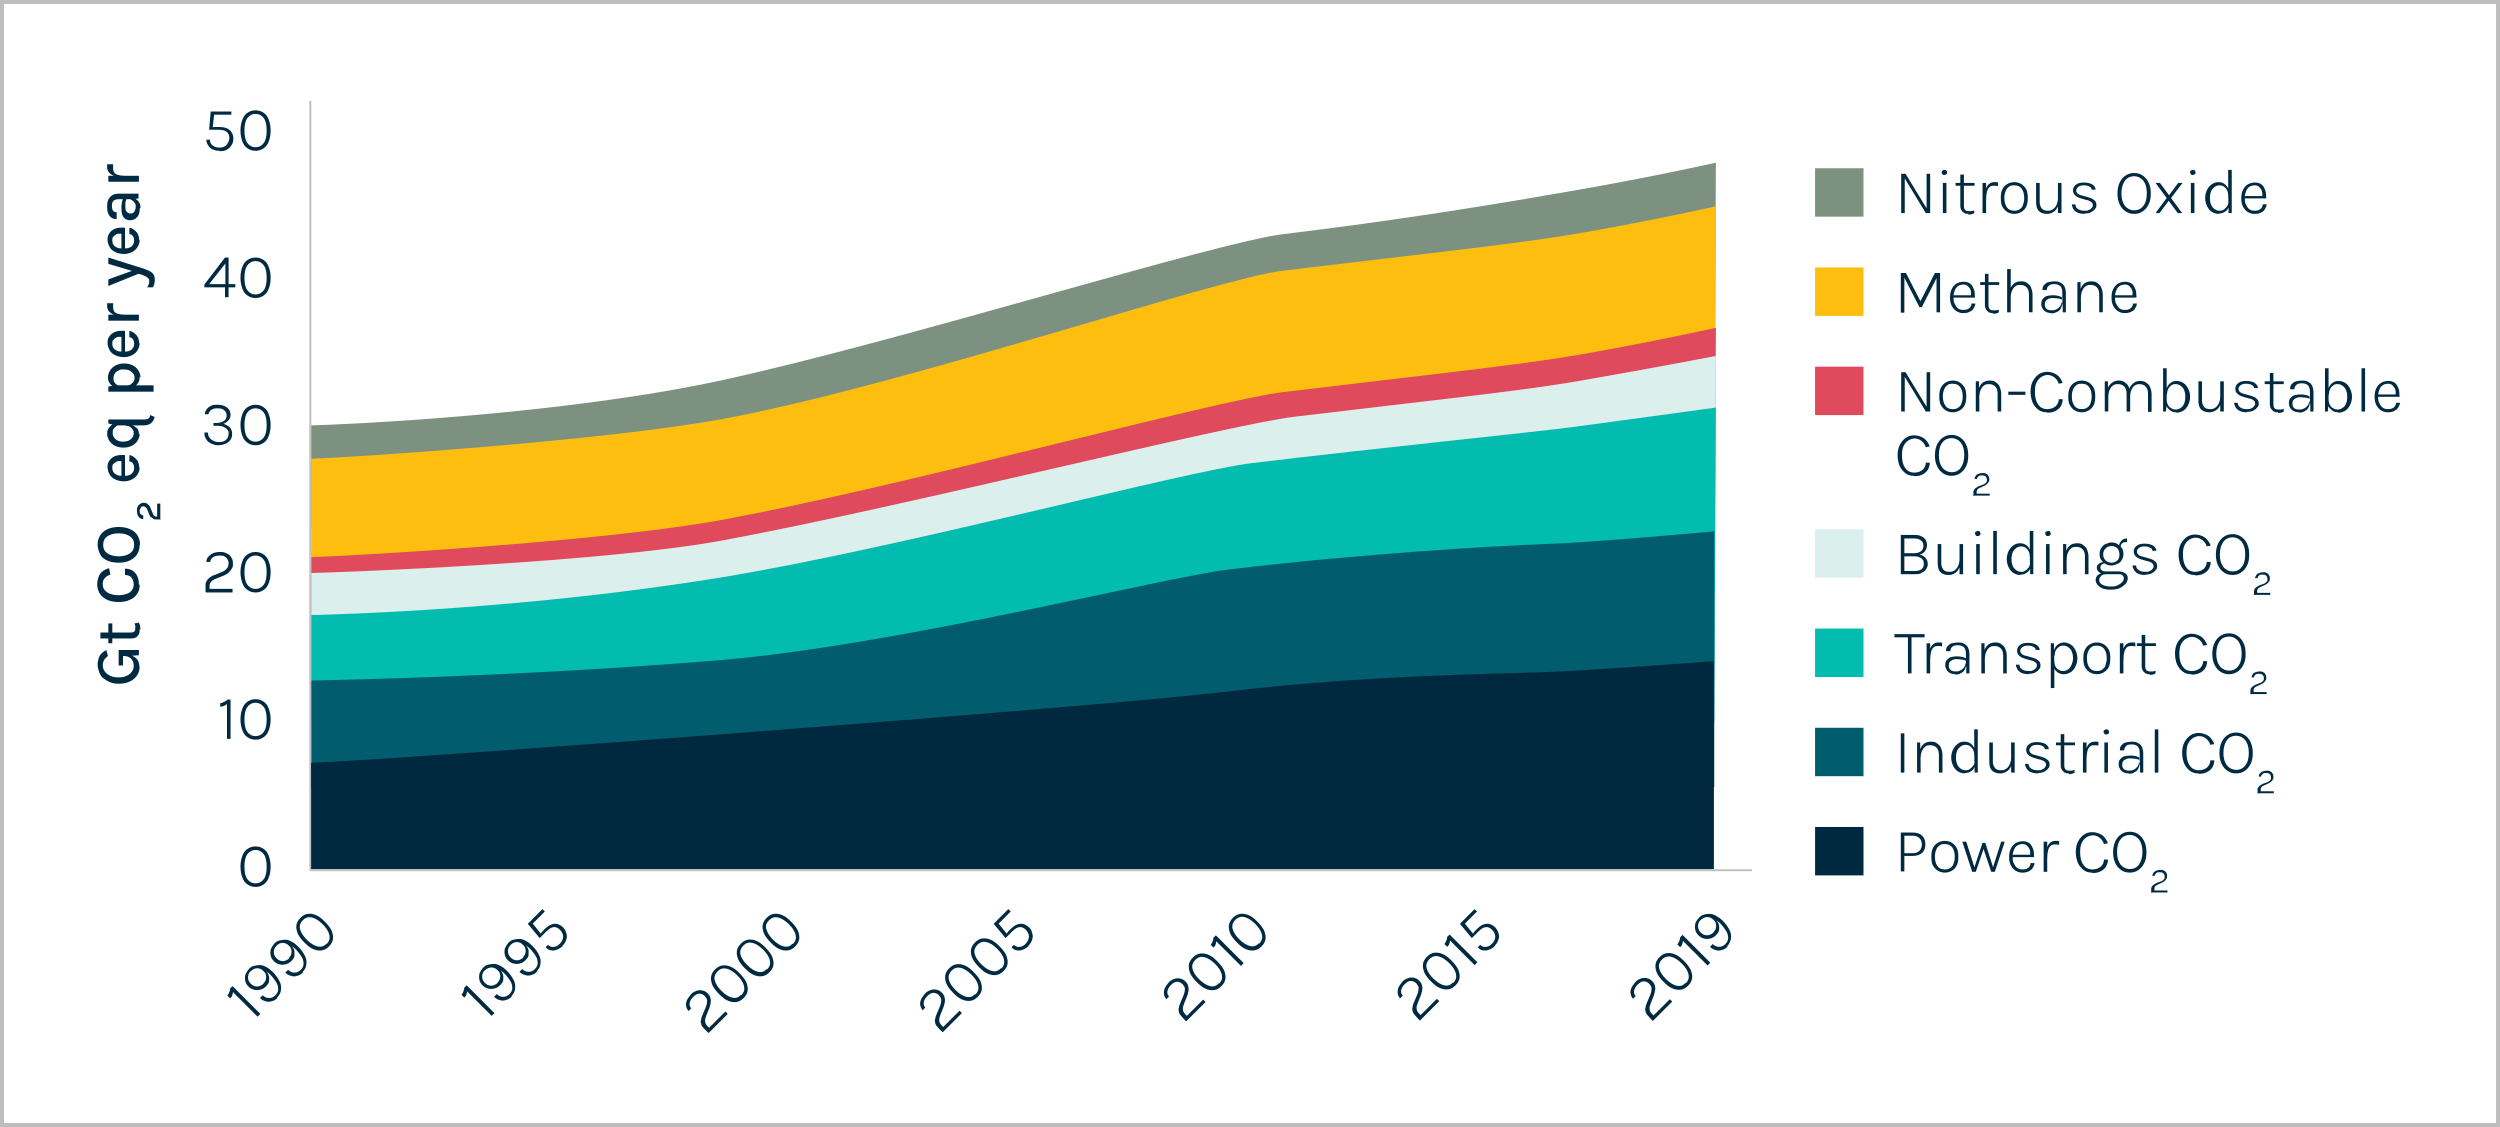 <?xml version="1.0" encoding="UTF-8"?>
<svg id="Layer_1" data-name="Layer 1" xmlns="http://www.w3.org/2000/svg" version="1.1" xmlns:xlink="http://www.w3.org/1999/xlink" viewBox="0 0 630 284">
  <rect x="0" y="0" width="630" height="284" fill="#333333" stroke="none"/>
  <defs>
    <style>
      .cls-1 {
        fill: #015c6d;
      }

      .cls-1, .cls-2, .cls-3, .cls-4, .cls-5, .cls-6, .cls-7, .cls-8, .cls-9, .cls-10 {
        stroke-width: 0px;
      }

      .cls-11 {
        clip-path: url(#clippath-2);
      }

      .cls-12 {
        isolation: isolate;
      }

      .cls-2 {
        fill: #7d9181;
      }

      .cls-3 {
        fill: #df4a5c;
      }

      .cls-4, .cls-13, .cls-14 {
        fill: none;
      }

      .cls-15 {
        clip-path: url(#clippath-1);
      }

      .cls-13 {
        stroke: #bebebe;
      }

      .cls-5 {
        fill: #dbefec;
      }

      .cls-6 {
        fill: #02bcaf;
      }

      .cls-16 {
        clip-path: url(#clippath);
      }

      .cls-7 {
        fill: #fdbe10;
      }

      .cls-8 {
        fill: #002940;
      }

      .cls-9 {
        fill: #002a41;
      }

      .cls-10 {
        fill: #fff;
      }

      .cls-14 {
        stroke: #bebfbf;
        stroke-linejoin: round;
        stroke-width: .5px;
      }
    </style>
    <clipPath id="clippath">
      <rect class="cls-4" width="630" height="284"/>
    </clipPath>
    <clipPath id="clippath-1">
      <rect class="cls-4" width="630" height="284"/>
    </clipPath>
    <clipPath id="clippath-2">
      <rect class="cls-4" width="630" height="284"/>
    </clipPath>
  </defs>
  <g id="Infrastucture-Graphic-8_630" data-name="Infrastucture-Graphic-8 630">
    <path id="Path_20004" data-name="Path 20004" class="cls-10" d="M.5,283.5h629V.5H.5v283Z"/>
    <g class="cls-16">
      <g id="Group_15128" data-name="Group 15128">
        <path id="Path_20005" data-name="Path 20005" class="cls-13" d="M.5,283.5h629V.5H.5v283Z"/>
      </g>
    </g>
    <g id="Group">
      <g id="_1990" data-name=" 1990" class="cls-12">
        <g class="cls-12">
          <path class="cls-9" d="M58,249.1l.6-.6,7,7-.7.7-6.2-6.2c0,.3-.1.6-.2.9s-.3.5-.5.7l-.7-.7c.2-.3.4-.6.5-.9.1-.3.2-.6.2-1Z"/>
          <path class="cls-9" d="M70,251.4c-.4.4-.9.8-1.5.9-.5.2-1.1.2-1.6,0-.5-.1-1-.4-1.4-.8l.7-.7c.5.5,1,.7,1.6.7.6,0,1.1-.2,1.6-.7.5-.5.7-1,.7-1.5,0-.6-.1-1.1-.5-1.8-.4-.6-.9-1.3-1.5-1.9-.2-.2-.3-.3-.5-.4s-.3-.3-.5-.4c.4.4.6.9.7,1.3.1.5,0,.9,0,1.3-.1.4-.4.8-.8,1.2-.4.4-.9.7-1.4.8s-1,.2-1.6,0c-.5-.1-1-.4-1.4-.8-.4-.4-.7-.9-.8-1.4-.1-.5-.1-1,0-1.5.2-.5.5-1,.9-1.5.4-.4.8-.7,1.3-.8s1-.2,1.5-.2c.5,0,1.1.2,1.6.5.6.3,1.1.7,1.6,1.2.8.8,1.3,1.5,1.7,2.3.4.7.5,1.5.4,2.2,0,.7-.4,1.4-1,2ZM66.4,247.8c.3-.3.5-.6.6-1,.1-.4.1-.8,0-1.1,0-.4-.3-.7-.6-1-.5-.5-1-.7-1.6-.7s-1.1.3-1.6.7-.7,1-.7,1.6c0,.6.2,1.1.7,1.6.5.5,1,.7,1.6.7.6,0,1.1-.3,1.6-.7Z"/>
          <path class="cls-9" d="M76.4,245c-.4.4-.9.8-1.5.9-.5.2-1.1.2-1.6,0-.5-.1-1-.4-1.4-.8l.7-.7c.5.5,1,.7,1.6.7.6,0,1.1-.2,1.6-.7.5-.5.7-1,.7-1.5,0-.6-.1-1.1-.5-1.8-.4-.6-.9-1.3-1.5-1.9-.2-.2-.3-.3-.5-.4-.1-.1-.3-.3-.5-.4.4.4.6.9.7,1.3,0,.5,0,.9,0,1.3-.1.4-.4.8-.8,1.2-.4.4-.9.7-1.4.8s-1,.2-1.6,0c-.5-.1-1-.4-1.4-.8-.4-.4-.7-.9-.8-1.4-.1-.5-.1-1,0-1.5.2-.5.5-1,.9-1.5.4-.4.8-.7,1.3-.8s1-.2,1.5-.2c.5,0,1.1.2,1.6.5.6.3,1.1.7,1.6,1.2.8.8,1.3,1.5,1.7,2.3.4.7.5,1.5.4,2.2,0,.7-.4,1.4-1,2ZM72.8,241.4c.3-.3.5-.6.6-1,.1-.4.1-.8,0-1.1,0-.4-.3-.7-.6-1-.5-.5-1-.7-1.6-.7-.6,0-1.1.3-1.5.7-.5.5-.7,1-.7,1.6,0,.6.2,1.1.7,1.6.5.5,1,.7,1.6.7.6,0,1.1-.3,1.6-.7Z"/>
          <path class="cls-9" d="M82.9,238.5c-.5.5-1.1.9-1.8,1-.7.1-1.4,0-2.1-.3-.8-.3-1.5-.9-2.3-1.7-.8-.8-1.4-1.6-1.7-2.3-.3-.8-.4-1.5-.3-2.1s.5-1.3,1-1.8c.5-.5,1.1-.9,1.8-1,.7-.1,1.4,0,2.1.3.8.3,1.5.9,2.3,1.7.8.8,1.4,1.6,1.7,2.3.3.8.4,1.5.3,2.1-.1.7-.5,1.3-1,1.8ZM82.3,237.9c.7-.7.9-1.4.7-2.3-.2-.9-.8-1.8-1.7-2.7-1-1-1.9-1.5-2.7-1.7-.9-.2-1.6,0-2.3.7-.6.6-.9,1.4-.7,2.2s.8,1.8,1.7,2.7c1,1,1.9,1.5,2.7,1.7.9.2,1.6,0,2.3-.7Z"/>
        </g>
      </g>
      <g id="_1995" data-name=" 1995" class="cls-12">
        <g class="cls-12">
          <path class="cls-9" d="M117,248.9l.6-.6,7,7-.7.7-6.2-6.2c0,.3-.1.6-.2.9s-.3.5-.5.7l-.7-.7c.2-.3.4-.6.5-.9.1-.3.2-.6.2-1Z"/>
          <path class="cls-9" d="M129,251.1c-.4.4-.9.8-1.5.9-.5.2-1.1.2-1.6,0-.5-.1-1-.4-1.4-.8l.7-.7c.5.5,1,.7,1.6.7.6,0,1.1-.2,1.6-.7.5-.5.7-1,.7-1.5,0-.6-.1-1.1-.5-1.8-.4-.6-.9-1.3-1.5-1.9-.2-.2-.3-.3-.5-.4s-.3-.3-.5-.4c.4.4.6.9.7,1.3.1.5,0,.9,0,1.3-.1.4-.4.8-.8,1.2-.4.4-.9.7-1.4.8s-1,.2-1.6,0c-.5-.1-1-.4-1.4-.8-.4-.4-.7-.9-.8-1.4-.1-.5-.1-1,0-1.5.2-.5.5-1,.9-1.5.4-.4.8-.7,1.3-.8s1-.2,1.5-.2c.5,0,1.1.2,1.6.5.6.3,1.1.7,1.6,1.2.8.8,1.3,1.5,1.7,2.3.4.7.5,1.5.4,2.2,0,.7-.4,1.4-1,2ZM125.4,247.6c.3-.3.5-.6.6-1,.1-.4.1-.8,0-1.1,0-.4-.3-.7-.6-1-.5-.5-1-.7-1.6-.7s-1.1.3-1.6.7-.7,1-.7,1.6c0,.6.2,1.1.7,1.6.5.5,1,.7,1.6.7.6,0,1.1-.3,1.6-.7Z"/>
          <path class="cls-9" d="M135.4,244.8c-.4.4-.9.8-1.5.9-.5.2-1.1.2-1.6,0-.5-.1-1-.4-1.4-.8l.7-.7c.5.5,1,.7,1.6.7.6,0,1.1-.2,1.6-.7.5-.5.7-1,.7-1.5,0-.6-.1-1.1-.5-1.8-.4-.6-.9-1.3-1.5-1.9-.2-.2-.3-.3-.5-.4-.1-.1-.3-.3-.5-.4.4.4.6.9.7,1.3,0,.5,0,.9,0,1.3-.1.4-.4.8-.8,1.2-.4.4-.9.7-1.4.8s-1,.2-1.6,0c-.5-.1-1-.4-1.4-.8-.4-.4-.7-.9-.8-1.4-.1-.5-.1-1,0-1.5.2-.5.5-1,.9-1.5.4-.4.8-.7,1.3-.8s1-.2,1.5-.2c.5,0,1.1.2,1.6.5.6.3,1.1.7,1.6,1.2.8.8,1.3,1.5,1.7,2.3.4.7.5,1.5.4,2.2,0,.7-.4,1.4-1,2ZM131.8,241.2c.3-.3.5-.6.6-1,.1-.4.1-.8,0-1.1,0-.4-.3-.7-.6-1-.5-.5-1-.7-1.6-.7-.6,0-1.1.3-1.5.7-.5.5-.7,1-.7,1.6,0,.6.2,1.1.7,1.6.5.5,1,.7,1.6.7.6,0,1.1-.3,1.6-.7Z"/>
          <path class="cls-9" d="M141.8,238.4c-.4.4-.9.7-1.4.9-.5.2-1,.3-1.5.2s-1-.3-1.4-.8l.6-.6c.5.5,1,.6,1.5.5.6,0,1.1-.4,1.5-.8.6-.6.8-1.2.8-1.8,0-.6-.3-1.2-.8-1.7-1-1-2.1-.9-3.4.4l-1.7,1.7-3-3.6,3.7-3.7.6.6-3.2,3.2v-.4c-.1,0,2.3,2.9,2.3,2.9h-.2c.1-.2.3-.4.5-.7.2-.2.4-.4.6-.6.8-.8,1.6-1.2,2.3-1.3.8-.1,1.5.2,2.2.8.4.4.7.9.9,1.5.2.6.2,1.1,0,1.7-.2.6-.5,1.1-1,1.6Z"/>
        </g>
      </g>
      <g id="_2000" data-name=" 2000" class="cls-12">
        <g class="cls-12">
          <path class="cls-9" d="M178.4,260.2l-.9-.9c-.4-.4-.7-.8-.8-1.2-.1-.4-.2-.8,0-1.2,0-.4.2-.8.4-1.3l.8-1.9c.2-.5.3-1,.3-1.5s-.3-.8-.6-1.2-.9-.6-1.4-.6c-.5,0-1,.3-1.5.8-.5.5-.8,1-.9,1.5-.1.5,0,1,.4,1.4l-.7.7c-.3-.4-.5-.8-.6-1.3s0-.9.2-1.4.6-1,1-1.5.9-.7,1.4-.9c.5-.2,1-.2,1.5-.1.5.1.9.3,1.3.7s.6.7.7,1.1c.1.4.2.8.1,1.2,0,.4-.2.8-.3,1.3l-.8,2c-.2.6-.4,1-.3,1.5,0,.4.2.8.6,1.2l.4.4,4.1-4.1.6.6-4.8,4.8Z"/>
          <path class="cls-9" d="M187.4,251.5c-.5.5-1.1.9-1.8,1s-1.4,0-2.1-.3c-.8-.3-1.5-.9-2.3-1.7s-1.4-1.6-1.7-2.3c-.3-.8-.4-1.5-.3-2.1.1-.7.5-1.3,1-1.8s1.1-.9,1.8-1c.7-.1,1.4,0,2.1.3.8.3,1.5.9,2.3,1.7.8.8,1.4,1.6,1.7,2.3.3.8.4,1.5.3,2.1-.1.7-.5,1.3-1,1.8ZM186.8,250.8c.7-.7.9-1.4.7-2.3-.2-.9-.8-1.8-1.7-2.7-1-1-1.9-1.5-2.7-1.7-.9-.2-1.6,0-2.3.7-.6.6-.9,1.4-.7,2.2.2.9.8,1.8,1.7,2.7,1,1,1.9,1.5,2.7,1.7.9.2,1.6,0,2.2-.7Z"/>
          <path class="cls-9" d="M193.9,245c-.5.5-1.1.9-1.8,1s-1.4,0-2.1-.3c-.8-.3-1.5-.9-2.3-1.7s-1.4-1.6-1.7-2.3c-.3-.8-.4-1.5-.3-2.1.1-.7.5-1.3,1-1.8s1.1-.9,1.8-1c.7-.1,1.4,0,2.1.3.8.3,1.5.9,2.3,1.7.8.8,1.4,1.6,1.7,2.3.3.8.4,1.5.3,2.1-.1.7-.5,1.3-1,1.8ZM193.3,244.3c.7-.7.9-1.4.7-2.3-.2-.9-.8-1.8-1.7-2.7-1-1-1.9-1.5-2.7-1.7-.9-.2-1.6,0-2.3.7-.6.6-.9,1.4-.7,2.2.2.9.8,1.8,1.7,2.7,1,1,1.9,1.5,2.7,1.7s1.6,0,2.2-.7Z"/>
          <path class="cls-9" d="M200.4,238.5c-.5.5-1.1.9-1.8,1s-1.4,0-2.1-.3c-.8-.3-1.5-.9-2.3-1.7-.8-.8-1.4-1.6-1.7-2.3-.3-.8-.4-1.5-.3-2.1.1-.7.5-1.3,1-1.8s1.1-.9,1.8-1c.7-.1,1.4,0,2.1.3.8.3,1.5.9,2.3,1.7.8.8,1.4,1.6,1.7,2.3.3.8.4,1.5.3,2.1s-.5,1.3-1,1.8ZM199.8,237.9c.7-.7.9-1.4.7-2.3-.2-.9-.8-1.8-1.7-2.7s-1.9-1.5-2.7-1.7c-.9-.2-1.6,0-2.3.7s-.9,1.4-.7,2.2.8,1.8,1.7,2.7c1,1,1.9,1.5,2.7,1.7.9.2,1.6,0,2.2-.7Z"/>
        </g>
      </g>
      <g id="_2005" data-name=" 2005" class="cls-12">
        <g class="cls-12">
          <path class="cls-9" d="M237.4,260l-.9-.9c-.4-.4-.7-.8-.8-1.2-.1-.4-.2-.8,0-1.2,0-.4.2-.8.4-1.3l.8-1.9c.2-.5.3-1,.3-1.5s-.3-.8-.6-1.2-.9-.6-1.4-.6c-.5,0-1,.3-1.5.8-.5.5-.8,1-.9,1.5-.1.5,0,1,.4,1.4l-.7.7c-.3-.4-.5-.8-.6-1.3s0-.9.2-1.4.6-1,1-1.5.9-.7,1.4-.9c.5-.2,1-.2,1.5-.1.5.1.9.3,1.3.7s.6.7.7,1.1c.1.4.2.8.1,1.2,0,.4-.2.8-.3,1.3l-.8,2c-.2.6-.4,1-.3,1.5,0,.4.2.8.6,1.2l.4.4,4.1-4.1.6.6-4.8,4.8Z"/>
          <path class="cls-9" d="M246.4,251.2c-.5.5-1.1.9-1.8,1s-1.4,0-2.1-.3c-.8-.3-1.5-.9-2.3-1.7s-1.4-1.6-1.7-2.3c-.3-.8-.4-1.5-.3-2.1.1-.7.5-1.3,1-1.8s1.1-.9,1.8-1c.7-.1,1.4,0,2.1.3.8.3,1.5.9,2.3,1.7.8.8,1.4,1.6,1.7,2.3.3.8.4,1.5.3,2.1-.1.7-.5,1.3-1,1.8ZM245.8,250.6c.7-.7.9-1.4.7-2.3-.2-.9-.8-1.8-1.7-2.7-1-1-1.9-1.5-2.7-1.7-.9-.2-1.6,0-2.3.7-.6.6-.9,1.4-.7,2.2.2.9.8,1.8,1.7,2.7,1,1,1.9,1.5,2.7,1.7.9.2,1.6,0,2.2-.7Z"/>
          <path class="cls-9" d="M252.9,244.7c-.5.5-1.1.9-1.8,1s-1.4,0-2.1-.3c-.8-.3-1.5-.9-2.3-1.7s-1.4-1.6-1.7-2.3c-.3-.8-.4-1.5-.3-2.1.1-.7.5-1.3,1-1.8s1.1-.9,1.8-1c.7-.1,1.4,0,2.1.3.8.3,1.5.9,2.3,1.7.8.8,1.4,1.6,1.7,2.3.3.8.4,1.5.3,2.1-.1.7-.5,1.3-1,1.8ZM252.3,244.1c.7-.7.9-1.4.7-2.3-.2-.9-.8-1.8-1.7-2.7-1-1-1.9-1.5-2.7-1.7-.9-.2-1.6,0-2.3.7-.6.6-.9,1.4-.7,2.2.2.9.8,1.8,1.7,2.7,1,1,1.9,1.5,2.7,1.7s1.6,0,2.2-.7Z"/>
          <path class="cls-9" d="M259.2,238.4c-.4.4-.9.7-1.4.9-.5.2-1,.3-1.5.2s-1-.3-1.4-.8l.6-.6c.5.5,1,.6,1.5.5.6,0,1.1-.4,1.5-.8s.8-1.2.8-1.8c0-.6-.3-1.2-.8-1.7-1-1-2.1-.9-3.4.4l-1.7,1.7-3-3.6,3.7-3.7.6.6-3.2,3.2v-.4c-.1,0,2.3,2.9,2.3,2.9h-.2c.1-.2.3-.4.5-.7.2-.2.4-.4.6-.6.8-.8,1.5-1.2,2.3-1.3.8-.1,1.5.2,2.2.8s.7.9.9,1.5c.2.6.2,1.1,0,1.7-.2.6-.5,1.1-1,1.6Z"/>
        </g>
      </g>
      <g id="_2010" data-name=" 2010" class="cls-12">
        <g class="cls-12">
          <path class="cls-9" d="M298.8,257.3l-.9-1c-.4-.4-.7-.8-.8-1.2-.1-.4-.2-.8,0-1.2,0-.4.2-.8.4-1.3l.8-1.9c.2-.5.3-1,.3-1.5s-.3-.8-.6-1.2c-.4-.4-.9-.6-1.4-.6-.5,0-1,.3-1.5.8-.5.5-.8,1-.9,1.5-.1.5,0,1,.4,1.4l-.7.7c-.3-.4-.5-.8-.6-1.3,0-.5,0-.9.2-1.4s.6-1,1-1.5.9-.7,1.4-.9c.5-.2,1-.2,1.5-.1.5.1.9.3,1.3.7.4.4.6.7.7,1.1s.2.8.1,1.2c0,.4-.2.8-.3,1.3l-.8,2c-.2.5-.4,1-.3,1.5,0,.4.2.8.6,1.2l.4.4,4.1-4.1.6.6-4.8,4.8Z"/>
          <path class="cls-9" d="M307.8,248.5c-.5.5-1.1.9-1.8,1-.7.1-1.4,0-2.1-.3-.8-.3-1.5-.9-2.3-1.7-.8-.8-1.4-1.6-1.7-2.3-.3-.8-.4-1.5-.3-2.1.1-.7.5-1.3,1-1.8s1.1-.9,1.8-1c.7-.1,1.4,0,2.1.3.8.3,1.5.9,2.3,1.7.8.8,1.4,1.6,1.7,2.3.3.8.4,1.5.3,2.1-.1.7-.5,1.3-1,1.8ZM307.2,247.9c.7-.7.9-1.4.7-2.3-.2-.9-.8-1.8-1.7-2.7s-1.9-1.5-2.7-1.7-1.6,0-2.3.7c-.6.6-.9,1.4-.7,2.2.2.9.8,1.8,1.7,2.7s1.9,1.5,2.7,1.7c.9.2,1.6,0,2.2-.7Z"/>
          <path class="cls-9" d="M305.8,236.3l.6-.6,7,7-.7.7-6.2-6.2c0,.3-.1.6-.2.9-.1.3-.3.5-.5.7l-.7-.7c.2-.3.4-.6.5-.9s.2-.6.2-1Z"/>
          <path class="cls-9" d="M317.9,238.5c-.5.5-1.1.9-1.8,1-.7.1-1.4,0-2.1-.3-.8-.3-1.5-.9-2.3-1.7-.8-.8-1.4-1.6-1.7-2.3-.3-.8-.4-1.5-.3-2.1.1-.7.5-1.3,1-1.8s1.1-.9,1.8-1c.7-.1,1.4,0,2.1.3.8.3,1.5.9,2.3,1.7.8.8,1.4,1.6,1.7,2.3.3.8.4,1.5.3,2.1-.1.7-.5,1.3-1,1.8ZM317.3,237.8c.7-.7.9-1.4.7-2.3-.2-.9-.8-1.8-1.7-2.7s-1.9-1.5-2.7-1.7-1.6,0-2.3.7c-.6.6-.9,1.4-.7,2.2.2.9.8,1.8,1.7,2.7s1.9,1.5,2.7,1.7c.9.2,1.6,0,2.2-.7Z"/>
        </g>
      </g>
      <g id="_2015" data-name=" 2015" class="cls-12">
        <g class="cls-12">
          <path class="cls-9" d="M357.7,257.1l-.9-1c-.4-.4-.7-.8-.8-1.2-.1-.4-.2-.8,0-1.2,0-.4.2-.8.4-1.3l.8-1.9c.2-.5.3-1,.3-1.5s-.3-.8-.6-1.2c-.4-.4-.9-.6-1.4-.6-.5,0-1,.3-1.5.8-.5.5-.8,1-.9,1.5-.1.5,0,1,.4,1.4l-.7.7c-.3-.4-.5-.8-.6-1.3,0-.5,0-.9.2-1.4s.6-1,1-1.5.9-.7,1.4-.9c.5-.2,1-.2,1.5-.1.5.1.9.3,1.3.7.4.4.6.7.7,1.1s.2.8.1,1.2c0,.4-.2.8-.3,1.3l-.8,2c-.2.5-.4,1-.3,1.5,0,.4.2.8.6,1.2l.4.4,4.1-4.1.6.6-4.8,4.8Z"/>
          <path class="cls-9" d="M366.8,248.3c-.5.5-1.1.9-1.8,1-.7.1-1.4,0-2.1-.3-.8-.3-1.5-.9-2.3-1.7-.8-.8-1.4-1.6-1.7-2.3-.3-.8-.4-1.5-.3-2.1.1-.7.5-1.3,1-1.8s1.1-.9,1.8-1c.7-.1,1.4,0,2.1.3.8.3,1.5.9,2.3,1.7.8.8,1.4,1.6,1.7,2.3.3.8.4,1.5.3,2.1-.1.7-.5,1.3-1,1.8ZM366.2,247.7c.7-.7.9-1.4.7-2.3-.2-.9-.8-1.8-1.7-2.7s-1.9-1.5-2.7-1.7-1.6,0-2.3.7c-.6.6-.9,1.4-.7,2.2.2.9.8,1.8,1.7,2.7s1.9,1.5,2.7,1.7c.9.2,1.6,0,2.2-.7Z"/>
          <path class="cls-9" d="M364.7,236.1l.6-.6,7,7-.7.7-6.2-6.2c0,.3-.1.6-.2.9-.1.3-.3.5-.5.7l-.7-.7c.2-.3.4-.6.5-.9s.2-.6.2-1Z"/>
          <path class="cls-9" d="M376.7,238.4c-.4.4-.9.7-1.4.9-.5.2-1,.3-1.5.2-.5,0-1-.3-1.4-.8l.6-.6c.5.5,1,.6,1.5.5.6,0,1.1-.4,1.5-.8.6-.6.8-1.2.8-1.8,0-.6-.3-1.2-.8-1.7-1-1-2.1-.9-3.4.4l-1.7,1.7-3-3.6,3.7-3.7.6.6-3.2,3.2v-.4c-.1,0,2.3,2.9,2.3,2.9h-.2c.1-.2.3-.4.5-.7.2-.2.4-.4.6-.6.8-.8,1.5-1.2,2.3-1.3.8-.1,1.5.2,2.2.8.4.4.7.9.9,1.5.2.6.2,1.1,0,1.7-.2.6-.5,1.1-1,1.6Z"/>
        </g>
      </g>
      <g id="_2019" data-name=" 2019" class="cls-12">
        <g class="cls-12">
          <path class="cls-9" d="M416.4,257.2l-.9-1c-.4-.4-.7-.8-.8-1.2-.1-.4-.2-.8,0-1.2,0-.4.2-.8.4-1.3l.8-1.9c.2-.5.3-1,.3-1.5s-.3-.8-.6-1.2c-.4-.4-.9-.6-1.4-.6-.5,0-1,.3-1.5.8s-.8,1-.9,1.5c-.1.5,0,1,.4,1.4l-.7.7c-.3-.4-.5-.8-.6-1.3s0-.9.2-1.4.6-1,1-1.5.9-.7,1.4-.9c.5-.2,1-.2,1.5-.1.5.1.9.3,1.3.7.4.4.6.7.7,1.1.1.4.2.8.1,1.2s-.2.8-.3,1.3l-.8,2c-.2.6-.4,1-.3,1.5,0,.4.2.8.6,1.2l.4.4,4.1-4.1.6.6-4.8,4.8Z"/>
          <path class="cls-9" d="M425.4,248.4c-.5.5-1.1.9-1.8,1-.7.1-1.4,0-2.1-.3-.8-.3-1.5-.9-2.3-1.7-.8-.8-1.4-1.6-1.7-2.3-.3-.8-.4-1.5-.3-2.1.1-.7.5-1.3,1-1.8.5-.5,1.1-.9,1.8-1,.7-.1,1.4,0,2.1.3.8.3,1.5.9,2.3,1.7.8.8,1.4,1.6,1.7,2.3.3.8.4,1.5.3,2.1-.1.7-.5,1.3-1,1.8ZM424.8,247.8c.7-.7.9-1.4.7-2.3-.2-.9-.8-1.8-1.7-2.7-1-1-1.9-1.5-2.7-1.7s-1.6,0-2.3.7c-.6.6-.9,1.4-.7,2.2.2.9.8,1.8,1.7,2.7,1,1,1.9,1.5,2.7,1.7.9.2,1.6,0,2.2-.7Z"/>
          <path class="cls-9" d="M423.4,236.2l.6-.6,7,7-.7.7-6.2-6.2c0,.3-.1.6-.2.9-.1.3-.3.5-.5.7l-.7-.7c.2-.3.4-.6.5-.9.1-.3.2-.6.2-1Z"/>
          <path class="cls-9" d="M435.4,238.5c-.4.4-.9.8-1.5.9-.5.2-1.1.2-1.6,0-.5-.1-1-.4-1.4-.8l.7-.7c.5.5,1,.7,1.6.7.6,0,1.1-.2,1.6-.7.5-.5.7-1,.7-1.5s-.1-1.1-.5-1.8c-.4-.6-.9-1.3-1.5-1.9-.2-.2-.3-.3-.5-.4-.1-.1-.3-.3-.5-.4.4.4.6.9.7,1.3.1.5,0,.9,0,1.3-.1.4-.4.8-.8,1.2-.4.4-.9.7-1.4.8-.5.1-1,.2-1.6,0-.5-.1-1-.4-1.4-.8-.4-.4-.7-.9-.8-1.4-.1-.5-.1-1,0-1.5s.5-1,.9-1.5c.4-.4.8-.7,1.3-.8.5-.2,1-.2,1.5-.2.5,0,1.1.2,1.6.5s1.1.7,1.6,1.2c.8.8,1.3,1.5,1.7,2.3.4.7.5,1.5.4,2.2s-.4,1.4-1,2ZM431.8,234.9c.3-.3.5-.6.6-1,.1-.4.1-.8,0-1.1,0-.4-.3-.7-.6-1-.5-.5-1-.7-1.6-.7-.6,0-1.1.3-1.6.7s-.7,1-.7,1.6c0,.6.2,1.1.7,1.6.5.5,1,.7,1.6.7.6,0,1.1-.3,1.6-.7Z"/>
        </g>
      </g>
    </g>
    <g class="cls-15">
      <g id="Group_15135" data-name="Group 15135">
        <g id="Group_15129" data-name="Group 15129">
          <path id="Path_20007" data-name="Path 20007" class="cls-2" d="M78.4,107.2c8.2-.2,63.2-2.6,103.6-11.4,45.4-9.9,124.5-34.8,141.4-36.8,33.2-4,59.6-8.6,74.5-11.2,18.4-3.2,34.5-6.8,34.5-6.8l-.4,92.1H78.4v-26Z"/>
        </g>
        <g id="Group_15130" data-name="Group 15130">
          <path id="Path_20008" data-name="Path 20008" class="cls-7" d="M78.4,115.6c8.2-.2,73.2-4.4,103.6-10,45.5-8.4,124.5-35.4,141.4-37.4,33.2-4,59.6-6.8,74.5-9.4,18.4-3.2,34.5-6.8,34.5-6.8l-.4,89.5H78.4v-26Z"/>
        </g>
        <g id="Group_15131" data-name="Group 15131">
          <path id="Path_20009" data-name="Path 20009" class="cls-3" d="M78.4,140.4c8.2-.2,73.2-3.8,103.6-9.4,45.5-8.4,124.5-30.2,141.4-32.2,33.2-4,59.6-6.8,74.5-9.4,18.4-3.2,34.5-6.8,34.5-6.8l-.4,83.7H78.4v-26Z"/>
        </g>
        <g id="Group_15132" data-name="Group 15132">
          <path id="Path_20010" data-name="Path 20010" class="cls-5" d="M78.4,144.4c8.2-.2,73.2-2.6,103.6-8.2,45.5-8.4,127.4-29.2,144.3-31.2,33.2-4,56.7-6.4,71.6-9,18.4-3.2,34.5-6.3,34.5-6.3l-.4,81.5H78.4v-26.8Z"/>
        </g>
        <g id="Group_15133" data-name="Group 15133">
          <path id="Path_20011" data-name="Path 20011" class="cls-6" d="M78.4,155c8.2-.2,54.5-1.5,103.4-9.5,45.5-7.5,116.8-26.8,133.7-28.8,33.2-4,69.6-7.6,81.7-9.2s35.2-4.8,35.2-4.8l-.4,79.1H78.4v-26.8Z"/>
        </g>
        <g id="Group_15134" data-name="Group 15134">
          <path id="Path_20012" data-name="Path 20012" class="cls-1" d="M78.4,171.5c8.2-.2,52.4-1,102.5-5.1,45.6-3.8,111.9-20.9,128.8-22.9,33.2-4,68-6,79.9-6.4s42.4-3.2,42.4-3.2v64.5H78.4v-26.8Z"/>
        </g>
      </g>
    </g>
    <g id="Gt_CO" data-name="Gt CO" class="cls-12">
      <g class="cls-12">
        <path class="cls-9" d="M35.2,167.9c0,.8-.2,1.6-.6,2.2-.4.7-1,1.2-1.8,1.6-.8.4-1.7.6-2.8.6s-1.6-.1-2.3-.4-1.2-.6-1.7-1c-.5-.4-.8-1-1-1.5-.2-.6-.4-1.2-.4-1.9s.2-1.6.5-2.2c.4-.6.9-1.1,1.7-1.5l.4,1.5c-.4.3-.8.7-1,1.1s-.3.8-.3,1.3.2,1.1.5,1.5c.3.5.8.8,1.4,1.1s1.3.4,2.1.4,1.4-.1,2-.4c.6-.2,1-.6,1.3-1,.3-.4.5-.9.5-1.5s-.1-.9-.3-1.3c-.2-.4-.5-.7-.9-.9s-.9-.3-1.6-.3v-.4c.9,0,1.6.1,2.2.3.6.2,1.1.5,1.5,1,.3.4.5,1,.5,1.7ZM35,165.1l-2.3.2h-1.7v2.4h-1.1v-3.9h5.1v1.2Z"/>
        <path class="cls-9" d="M35.2,158.6c0,.4,0,.8-.2,1.2s-.4.6-.7.8c-.3.2-.8.3-1.3.3h-7.7v-1.5h7.7c.7,0,1.1-.3,1.1-1s0-.4,0-.6c0-.2-.1-.4-.2-.7l1.1-.2c.1.3.2.6.3.8,0,.3.1.6.1.9ZM28.3,162.1h-1v-5h1v5Z"/>
        <path class="cls-9" d="M35.2,147.4c0,.9-.2,1.7-.7,2.3-.4.7-1.1,1.2-1.9,1.5-.8.4-1.7.5-2.8.5s-2.1-.2-2.9-.6c-.8-.4-1.4-.9-1.8-1.6s-.6-1.4-.6-2.3.3-2,.8-2.7c.6-.7,1.3-1.1,2.2-1.3l.3,1.6c-.6.2-1.1.5-1.4.9-.4.4-.5.9-.5,1.5s.1,1,.4,1.4.7.7,1.3,1c.6.2,1.3.4,2.1.4s1.5-.1,2.1-.3c.6-.2,1.1-.5,1.4-.9.3-.4.5-.9.5-1.5s-.2-1.3-.6-1.8c-.4-.4-.9-.6-1.6-.6v-1.6c.7,0,1.4.2,1.9.5.5.3.9.8,1.2,1.4.3.6.4,1.3.4,2.1Z"/>
        <path class="cls-9" d="M35.2,137.3c0,.9-.2,1.6-.6,2.3s-1,1.2-1.8,1.6c-.8.4-1.8.6-2.9.6s-2.2-.2-3-.6-1.4-.9-1.7-1.6-.6-1.5-.6-2.3.2-1.7.6-2.3c.4-.7,1-1.2,1.8-1.6.8-.4,1.8-.6,2.9-.6s2.2.2,3,.6c.8.4,1.4.9,1.8,1.6.4.7.6,1.5.6,2.3ZM33.8,137.3c0-.9-.3-1.6-1-2.1-.7-.5-1.6-.8-2.9-.8s-2.2.3-2.9.8-1,1.2-1,2.1.3,1.6,1,2.1c.7.5,1.7.8,2.9.8s2.2-.3,2.9-.8c.7-.5,1-1.2,1-2.1Z"/>
      </g>
    </g>
    <g id="_2" data-name=" 2" class="cls-12">
      <g class="cls-12">
        <path class="cls-9" d="M40.3,130.9h-.9c-.3,0-.6,0-.8-.2s-.4-.3-.6-.4c-.2-.2-.3-.4-.4-.7l-.5-1.2c-.1-.3-.3-.5-.4-.6-.2-.1-.4-.2-.6-.2s-.5,0-.6.3-.3.4-.3.8,0,.6.2.8c.1.2.4.3.7.4v.9c-.4,0-.7-.1-.9-.3-.2-.2-.4-.4-.5-.7s-.2-.7-.2-1.1,0-.7.2-1c.1-.3.3-.5.6-.7.3-.2.5-.3.9-.3s.6,0,.8.2c.2.1.4.3.6.5s.3.5.4.8l.5,1.2c.1.3.2.5.4.6s.3.2.5.2h.2v-3.3h.8v4.2Z"/>
      </g>
    </g>
    <g id="_eq_per_year" data-name=" eq per year" class="cls-12">
      <g class="cls-12">
        <path class="cls-9" d="M35.2,117.7c0,.7-.2,1.3-.5,1.8-.3.5-.8,1-1.4,1.3-.6.3-1.3.5-2.1.5s-1.6-.2-2.2-.5c-.6-.3-1.1-.7-1.4-1.3s-.5-1.1-.5-1.8.1-1.1.4-1.5c.2-.4.6-.8,1-1,.4-.3.9-.4,1.4-.5.5,0,1.1-.1,1.6,0v5.5h-.9v-4.4l.2.4c-.3,0-.6,0-.9,0s-.6.1-.8.3c-.2.1-.4.3-.6.5s-.2.5-.2.9.1.8.3,1.1c.2.3.5.5.9.7.4.2.8.2,1.2.2h.6c.5,0,.9,0,1.3-.2.4-.1.7-.4.9-.7.2-.3.3-.7.3-1.1s-.1-.8-.3-1.1-.5-.5-.9-.5v-1.6c.5,0,.9.3,1.3.6s.7.7.9,1.1c.2.5.3,1,.3,1.5Z"/>
        <path class="cls-9" d="M35.2,109.3c0,.6-.2,1.2-.5,1.7-.3.5-.8,1-1.4,1.3-.6.3-1.3.5-2.2.5s-1.6-.2-2.2-.5c-.6-.3-1.1-.8-1.4-1.3s-.5-1.1-.5-1.7.1-1,.4-1.4c.3-.4.6-.8,1.1-1,.5-.3,1.2-.4,1.9-.4v.6c-.4,0-.8,0-1.1.3-.3.2-.5.4-.7.7-.2.3-.2.6-.2,1s.1.8.3,1.1c.2.3.5.6.9.8.4.2.9.3,1.4.3s1.1-.1,1.5-.3c.4-.2.7-.5.9-.8.2-.3.3-.7.3-1s0-.6-.2-.9-.4-.5-.7-.7c-.3-.2-.7-.3-1.1-.3v-.4c.7,0,1.2,0,1.7.3.5.2.9.5,1.2.8.3.4.4.8.4,1.4ZM39,105c-.2.8-.5,1.3-1,1.7-.4.3-1.1.5-1.9.5h-7l-1.8-.5v-1h9c.3,0,.6,0,.8-.1.2,0,.3-.2.5-.3.1-.2.2-.4.3-.7l1.1.5Z"/>
        <path class="cls-9" d="M35.2,95c0,.6-.1,1-.4,1.5s-.6.7-1.1.9-1.1.3-1.8.3v-.6c.4,0,.8,0,1.1-.3.3-.2.5-.4.7-.7.2-.3.2-.6.2-.9s0-.7-.3-1-.5-.6-.9-.8c-.4-.2-.9-.3-1.5-.3s-1,0-1.4.3c-.4.2-.7.4-.9.8-.2.3-.3.7-.3,1.1s0,.7.2,1c.2.3.4.5.7.7.3.2.7.3,1.1.3v.6c-.8,0-1.4-.1-1.9-.4s-.9-.6-1.1-1c-.3-.4-.4-.9-.4-1.4s.2-1.2.5-1.7.8-1,1.4-1.3c.6-.3,1.3-.5,2.2-.5s1.6.2,2.2.5c.6.3,1.1.8,1.4,1.3.3.5.5,1.1.5,1.7ZM38.8,98.7h-11.5v-1.3l1.8-.3h9.6v1.5Z"/>
        <path class="cls-9" d="M35.2,86.4c0,.7-.2,1.3-.5,1.8-.3.5-.8,1-1.4,1.3-.6.3-1.3.5-2.1.5s-1.6-.2-2.2-.5c-.6-.3-1.1-.7-1.4-1.3s-.5-1.1-.5-1.8.1-1.1.4-1.5c.2-.4.6-.8,1-1,.4-.3.9-.4,1.4-.5.5,0,1.1-.1,1.6,0v5.5h-.9v-4.4l.2.4c-.3,0-.6,0-.9,0s-.6.1-.8.3c-.2.1-.4.3-.6.5s-.2.5-.2.9.1.8.3,1.1c.2.3.5.5.9.7.4.2.8.2,1.2.2h.6c.5,0,.9,0,1.3-.2.4-.1.7-.4.9-.7.2-.3.3-.7.3-1.1s-.1-.8-.3-1.1-.5-.5-.9-.5v-1.6c.5,0,.9.3,1.3.6s.7.7.9,1.1c.2.5.3,1,.3,1.5Z"/>
        <path class="cls-9" d="M31.5,79.7c-1,0-1.8-.1-2.5-.3-.7-.2-1.1-.5-1.5-.9-.3-.4-.5-.8-.5-1.3s0-.3,0-.4c0-.1,0-.3,0-.4h1.5c0,.2,0,.4,0,.5,0,.2,0,.3,0,.5,0,.4.1.8.3,1.1.2.3.6.5,1,.6s1,.2,1.6.2v.4ZM35,80.8h-7.7v-1.5h7.7v1.5Z"/>
        <path class="cls-9" d="M27.3,72.1v-1.7l6.4-2.3v.3l-6.4-1.9v-1.6l9.2,2.9c.8.3,1.5.6,1.9,1,.4.4.6.9.6,1.6s0,.7-.1,1c0,.3-.2.7-.4,1h-1.4c.2-.3.3-.6.4-.8s.1-.5.1-.8,0-.5-.3-.7c-.2-.2-.4-.4-.7-.5-.3-.1-.6-.3-.9-.4l-.8-.2-7.7,3.1Z"/>
        <path class="cls-9" d="M35.2,60.4c0,.7-.2,1.3-.5,1.8-.3.5-.8,1-1.4,1.3-.6.3-1.3.5-2.1.5s-1.6-.2-2.2-.5c-.6-.3-1.1-.7-1.4-1.3s-.5-1.1-.5-1.8.1-1.1.4-1.5c.2-.4.6-.8,1-1,.4-.3.9-.4,1.4-.5.5,0,1.1-.1,1.6,0v5.5h-.9v-4.4l.2.4c-.3,0-.6,0-.9,0s-.6.1-.8.3c-.2.1-.4.3-.6.5s-.2.5-.2.9.1.8.3,1.1c.2.3.5.5.9.7.4.2.8.2,1.2.2h.6c.5,0,.9,0,1.3-.2.4-.1.7-.4.9-.7.2-.3.3-.7.3-1.1s-.1-.8-.3-1.1-.5-.5-.9-.5v-1.6c.5,0,.9.3,1.3.6s.7.7.9,1.1c.2.5.3,1,.3,1.5Z"/>
        <path class="cls-9" d="M35,50l-1.8.2h-3.2c-.6,0-1.1.1-1.4.4s-.4.7-.4,1.2,0,.6.1.9c0,.2.2.4.4.6.2.1.4.2.7.2v1.7c-.6,0-1-.1-1.4-.4-.4-.3-.6-.7-.8-1.2-.2-.5-.2-1.1-.2-1.7s.1-1.2.3-1.6.5-.8,1-1.1,1-.4,1.7-.4h4.9v1.3ZM35.2,52.6c0,.6-.1,1.2-.3,1.6-.2.4-.5.7-.9,1-.4.2-.8.3-1.2.3s-.9-.1-1.3-.4-.6-.6-.7-1.1c-.2-.5-.2-1-.2-1.6s0-.8.1-1.2c0-.4.2-.8.3-1.2h.9c-.1.3-.2.7-.3,1,0,.4,0,.7,0,1.1,0,.5,0,.9.3,1.2.2.3.5.5,1,.5s.6-.1.9-.4c.2-.3.4-.7.4-1.2s0-.8-.3-1.1c-.2-.3-.4-.5-.7-.7-.3-.2-.6-.3-.8-.3v-.4c.5,0,1,.1,1.5.3.5.2.8.5,1.1.9s.4.9.4,1.5Z"/>
        <path class="cls-9" d="M31.5,44.7c-1,0-1.8-.1-2.5-.3-.7-.2-1.1-.5-1.5-.9-.3-.4-.5-.8-.5-1.3s0-.3,0-.4c0-.1,0-.3,0-.4h1.5c0,.2,0,.4,0,.5,0,.2,0,.3,0,.5,0,.4.1.8.3,1.1.2.3.6.5,1,.6s1,.2,1.6.2v.4ZM35,45.8h-7.7v-1.5h7.7v1.5Z"/>
      </g>
    </g>
    <g id="Group_15136" data-name="Group 15136">
      <path id="Path_20014" data-name="Path 20014" class="cls-14" d="M78.2,219.3V25.4"/>
    </g>
    <g id="Group_15137" data-name="Group 15137">
      <path id="Path_20015" data-name="Path 20015" class="cls-14" d="M78.2,219.3h363.3"/>
    </g>
    <g id="Group-2">
      <g id="_50" data-name=" 50" class="cls-12">
        <g class="cls-12">
          <path class="cls-9" d="M55.3,38c-.6,0-1.1-.1-1.6-.3-.5-.2-.9-.5-1.2-1-.3-.4-.5-.9-.5-1.5h.9c0,.6.2,1.1.7,1.5.5.3,1,.5,1.7.5s1.4-.2,1.8-.7c.4-.5.7-1.1.7-1.7,0-1.4-.9-2.1-2.7-2.1h-2.4l.4-4.6h5.2v.8h-4.5l.2-.4-.4,3.7h-.2c.3-.2.5-.2.9-.2s.6,0,.9,0c1.1,0,2,.2,2.6.7.6.5,1,1.2,1,2.1s-.1,1.2-.4,1.7c-.3.5-.7.9-1.2,1.2-.5.3-1.1.4-1.9.4Z"/>
          <path class="cls-9" d="M64.4,38c-.8,0-1.4-.2-2-.6-.6-.4-1-.9-1.3-1.7-.3-.8-.5-1.7-.5-2.8s.2-2.1.5-2.8c.3-.8.7-1.3,1.3-1.7.6-.4,1.2-.6,2-.6s1.4.2,2,.6,1,.9,1.3,1.7c.3.8.5,1.7.5,2.8s-.2,2.1-.5,2.8c-.3.8-.7,1.3-1.3,1.7-.6.4-1.2.6-2,.6ZM64.4,37.1c.9,0,1.6-.4,2.1-1.1.5-.7.7-1.8.7-3.1s-.2-2.4-.7-3.1c-.5-.7-1.2-1.1-2.1-1.1s-1.6.4-2.1,1.1-.7,1.8-.7,3.1.2,2.4.7,3.1,1.2,1.1,2.1,1.1Z"/>
        </g>
      </g>
      <g id="_40" data-name=" 40" class="cls-12">
        <g class="cls-12">
          <path class="cls-9" d="M56.8,64.9h.8v6.7h1.7v.8h-1.7v2.5h-.9v-2.5h-5.2v-.7l5.2-6.8ZM56.8,66.4l-4.1,5.2h4.1v-5.2Z"/>
          <path class="cls-9" d="M64.4,75.1c-.8,0-1.4-.2-2-.6-.6-.4-1-.9-1.3-1.7-.3-.8-.5-1.7-.5-2.8s.2-2.1.5-2.8c.3-.8.7-1.3,1.3-1.7.6-.4,1.2-.6,2-.6s1.4.2,2,.6,1,.9,1.3,1.7c.3.8.5,1.7.5,2.8s-.2,2.1-.5,2.8c-.3.8-.7,1.3-1.3,1.7-.6.4-1.2.6-2,.6ZM64.4,74.2c.9,0,1.6-.4,2.1-1.1.5-.7.7-1.8.7-3.1s-.2-2.4-.7-3.1c-.5-.7-1.2-1.1-2.1-1.1s-1.6.4-2.1,1.1-.7,1.8-.7,3.1.2,2.4.7,3.1,1.2,1.1,2.1,1.1Z"/>
        </g>
      </g>
      <g id="_30" data-name=" 30" class="cls-12">
        <g class="cls-12">
          <path class="cls-9" d="M55.2,112.2c-.5,0-.9,0-1.4-.2-.4-.1-.8-.3-1.2-.6s-.6-.6-.8-1c-.2-.4-.3-.8-.3-1.4h.9c0,.5.1.9.4,1.3s.6.6,1,.8c.4.2.9.3,1.4.3.8,0,1.4-.2,1.8-.6.4-.4.6-.9.6-1.5s0-.7-.3-1c-.2-.3-.5-.5-.9-.7-.4-.2-.9-.3-1.6-.3h-1v-.7h.6c.9,0,1.5-.2,2-.5.5-.3.7-.8.7-1.4s-.2-1-.6-1.3c-.4-.4-.9-.5-1.7-.5s-1,.1-1.4.3-.7.6-.9,1.2h-.9c0-.6.3-1,.6-1.4s.7-.6,1.1-.8c.5-.2.9-.2,1.5-.2s1.2.1,1.7.3.9.5,1.2.9.4.9.4,1.4-.2,1-.5,1.3-.7.7-1.3.9c.6.2,1.2.5,1.6.9.4.4.6,1,.6,1.6s-.1,1-.4,1.5c-.3.4-.7.8-1.2,1-.5.2-1.1.4-1.9.4Z"/>
          <path class="cls-9" d="M64.4,112.2c-.8,0-1.4-.2-2-.6-.6-.4-1-.9-1.3-1.7-.3-.8-.5-1.7-.5-2.8s.2-2.1.5-2.8c.3-.8.7-1.3,1.3-1.7.6-.4,1.2-.6,2-.6s1.4.2,2,.6,1,.9,1.3,1.7c.3.8.5,1.7.5,2.8s-.2,2.1-.5,2.8c-.3.8-.7,1.3-1.3,1.7-.6.4-1.2.6-2,.6ZM64.4,111.3c.9,0,1.6-.4,2.1-1.1.5-.7.7-1.8.7-3.1s-.2-2.4-.7-3.1c-.5-.7-1.2-1.1-2.1-1.1s-1.6.4-2.1,1.1-.7,1.8-.7,3.1.2,2.4.7,3.1,1.2,1.1,2.1,1.1Z"/>
        </g>
      </g>
      <g id="_20" data-name=" 20" class="cls-12">
        <g class="cls-12">
          <path class="cls-9" d="M51.8,149.1v-1.3c0-.6,0-1.1.3-1.4.2-.4.5-.7.8-.9.3-.2.7-.5,1.2-.6l1.9-.8c.5-.2.9-.5,1.2-.9.3-.3.4-.8.4-1.3s-.2-1-.6-1.4c-.4-.4-.9-.5-1.6-.5s-1.2.1-1.7.4-.7.7-.7,1.2h-1c0-.5.2-1,.5-1.3s.7-.7,1.2-.9,1.1-.3,1.8-.3,1.2.1,1.7.4c.5.2.9.6,1.1,1,.3.4.4.9.4,1.5s0,.9-.3,1.3c-.2.4-.5.7-.8,1-.3.3-.7.5-1.1.7l-2,.8c-.6.2-1,.5-1.3.8s-.4.7-.4,1.2v.6h5.8v.9h-6.7Z"/>
          <path class="cls-9" d="M64.4,149.3c-.8,0-1.4-.2-2-.6-.6-.4-1-.9-1.3-1.7-.3-.8-.5-1.7-.5-2.8s.2-2.1.5-2.8c.3-.8.7-1.3,1.3-1.7.6-.4,1.2-.6,2-.6s1.4.2,2,.6,1,.9,1.3,1.7c.3.8.5,1.7.5,2.8s-.2,2.1-.5,2.8c-.3.8-.7,1.3-1.3,1.7-.6.4-1.2.6-2,.6ZM64.4,148.4c.9,0,1.6-.4,2.1-1.1.5-.7.7-1.8.7-3.1s-.2-2.4-.7-3.1c-.5-.7-1.2-1.1-2.1-1.1s-1.6.4-2.1,1.1-.7,1.8-.7,3.1.2,2.4.7,3.1,1.2,1.1,2.1,1.1Z"/>
        </g>
      </g>
      <g id="_10" data-name=" 10" class="cls-12">
        <g class="cls-12">
          <path class="cls-9" d="M57.3,176.3h.8v9.9h-.9v-8.8c-.2.2-.5.4-.8.5-.3.1-.6.2-.9.2v-.9c.3,0,.6-.1.9-.3.3-.1.6-.3.8-.5Z"/>
          <path class="cls-9" d="M64.4,186.4c-.8,0-1.4-.2-2-.6-.6-.4-1-.9-1.3-1.7-.3-.8-.5-1.7-.5-2.8s.2-2.1.5-2.8c.3-.8.7-1.3,1.3-1.7.6-.4,1.2-.6,2-.6s1.4.2,2,.6,1,.9,1.3,1.7c.3.8.5,1.7.5,2.8s-.2,2.1-.5,2.8c-.3.8-.7,1.3-1.3,1.7-.6.4-1.2.6-2,.6ZM64.4,185.5c.9,0,1.6-.4,2.1-1.1.5-.7.7-1.8.7-3.1s-.2-2.4-.7-3.1c-.5-.7-1.2-1.1-2.1-1.1s-1.6.4-2.1,1.1-.7,1.8-.7,3.1.2,2.4.7,3.1,1.2,1.1,2.1,1.1Z"/>
        </g>
      </g>
      <g id="_0" data-name=" 0" class="cls-12">
        <g class="cls-12">
          <path class="cls-9" d="M64.4,223.5c-.8,0-1.4-.2-2-.6-.6-.4-1-.9-1.3-1.7-.3-.8-.5-1.7-.5-2.8s.2-2.1.5-2.8c.3-.8.7-1.3,1.3-1.7.6-.4,1.2-.6,2-.6s1.4.2,2,.6,1,.9,1.3,1.7c.3.8.5,1.7.5,2.8s-.2,2.1-.5,2.8c-.3.8-.7,1.3-1.3,1.7-.6.4-1.2.6-2,.6ZM64.4,222.6c.9,0,1.6-.4,2.1-1.1.5-.7.7-1.8.7-3.1s-.2-2.4-.7-3.1c-.5-.7-1.2-1.1-2.1-1.1s-1.6.4-2.1,1.1-.7,1.8-.7,3.1.2,2.4.7,3.1,1.2,1.1,2.1,1.1Z"/>
        </g>
      </g>
      <g id="Nitrous_Oxide" data-name="Nitrous Oxide" class="cls-12">
        <g class="cls-12">
          <path class="cls-9" d="M479,43.8h1.2l5.3,8.7h0v-8.7h.9v9.9h-1.1l-5.4-8.9h.1v8.9h-.9v-9.9Z"/>
          <path class="cls-9" d="M490,44.1c-.2,0-.4,0-.5-.2-.1-.1-.2-.3-.2-.5s0-.3.2-.4.3-.2.5-.2.4,0,.5.2.2.3.2.4,0,.3-.2.5c-.1.1-.3.2-.5.2ZM489.6,53.7v-7.6h.9v7.6h-.9Z"/>
          <path class="cls-9" d="M492.8,46.8v-.7h4.8v.7h-4.8ZM496.1,53.9c-.4,0-.7,0-1.1-.2-.3-.2-.5-.4-.7-.7-.2-.3-.3-.7-.3-1.1v-7.9h.9v7.9c0,.9.4,1.3,1.2,1.3s.5,0,.7,0,.5-.1.7-.2v.7c-.1.1-.4.2-.7.3-.3,0-.5.1-.8.1Z"/>
          <path class="cls-9" d="M499.6,53.7v-7.6h.9v7.6h-.9ZM500.2,50.2c0-.9,0-1.7.2-2.4.2-.6.4-1.1.8-1.4.3-.3.8-.5,1.3-.5s.4,0,.5,0c.2,0,.3,0,.5.1v.9c-.3,0-.4-.1-.6-.1-.2,0-.3,0-.5,0-.5,0-.8.1-1.1.4-.3.3-.5.7-.6,1.2-.1.5-.2,1.1-.2,1.8h-.3Z"/>
          <path class="cls-9" d="M507.6,53.9c-.7,0-1.3-.2-1.8-.5-.5-.3-.9-.8-1.2-1.3s-.4-1.3-.4-2.2.1-1.6.4-2.2c.3-.6.7-1,1.2-1.3.5-.3,1.1-.5,1.8-.5s1.3.2,1.8.5c.5.3.9.8,1.2,1.3.3.6.4,1.3.4,2.2s-.1,1.6-.4,2.2c-.3.6-.7,1-1.2,1.3-.5.3-1.1.5-1.8.5ZM507.6,53.1c.6,0,1-.1,1.4-.4.4-.3.7-.6.8-1.1.2-.5.3-1,.3-1.7,0-1-.2-1.7-.6-2.3-.4-.6-1-.9-1.9-.9s-1,.1-1.4.4c-.4.3-.6.6-.8,1.1-.2.5-.3,1-.3,1.7,0,.9.2,1.7.6,2.3.4.6,1,.9,1.9.9Z"/>
          <path class="cls-9" d="M513.1,46.1h.9v4.8c0,.7.2,1.2.5,1.6.3.4.8.6,1.5.6s1-.1,1.4-.4.7-.7.9-1.2.3-1,.3-1.6h.4c0,.8-.1,1.5-.4,2.1-.3.6-.6,1.1-1.1,1.4s-1,.5-1.6.5-1.1-.1-1.5-.3c-.4-.2-.8-.5-1-1s-.3-1-.3-1.6v-4.8ZM518.6,46.1h.9v7.6h-.9v-7.6Z"/>
          <path class="cls-9" d="M525.4,53.9c-.7,0-1.3-.1-1.8-.3-.5-.2-.8-.5-1.1-.9-.2-.4-.4-.8-.4-1.2h.9c0,.5.2.9.7,1.2.4.3,1,.4,1.7.4s.7,0,1-.2c.3-.1.6-.3.7-.5.2-.2.3-.4.3-.7s-.1-.6-.4-.8c-.3-.2-.6-.4-1.2-.5l-1.4-.4c-.7-.2-1.2-.5-1.5-.8-.4-.4-.5-.8-.5-1.3s.3-1.1.8-1.4c.5-.4,1.2-.5,2-.5s1.6.2,2.1.5c.5.4.8.8.8,1.3h-1c0-.4-.3-.7-.6-.8-.3-.2-.8-.3-1.4-.3s-1,.1-1.4.4c-.3.3-.5.6-.5.9,0,.6.5,1.1,1.6,1.3l1.4.4c.7.2,1.2.4,1.6.8.4.3.5.7.5,1.2s-.1.7-.4,1c-.2.3-.6.6-1,.8-.4.2-1,.3-1.6.3Z"/>
          <path class="cls-9" d="M537.8,53.9c-.8,0-1.5-.2-2.1-.6-.6-.4-1.1-.9-1.5-1.7-.4-.8-.6-1.7-.6-2.8s.2-2.1.6-2.9c.4-.8.9-1.3,1.5-1.7.6-.4,1.3-.6,2.1-.6s1.5.2,2.1.6c.6.4,1.1.9,1.5,1.7.4.8.6,1.7.6,2.9s-.2,2.1-.6,2.8c-.4.8-.9,1.3-1.5,1.7-.6.4-1.3.6-2.1.6ZM537.8,53c1,0,1.8-.4,2.3-1.1.6-.7.9-1.8.9-3.2s-.3-2.4-.9-3.2c-.6-.7-1.4-1.1-2.3-1.1s-1.8.4-2.3,1.1-.9,1.8-.9,3.2.3,2.4.9,3.2c.6.7,1.4,1.1,2.3,1.1Z"/>
          <path class="cls-9" d="M543.2,53.7l2.8-3.8-2.8-3.8h1.1l2.3,3.1,2.3-3.1h1.1l-2.9,3.8,2.8,3.8h-1.1l-2.3-3.1-2.3,3.1h-1.1Z"/>
          <path class="cls-9" d="M552.6,44.1c-.2,0-.4,0-.5-.2-.1-.1-.2-.3-.2-.5s0-.3.2-.4c.1-.1.3-.2.5-.2s.4,0,.5.2.2.3.2.4,0,.3-.2.5c-.1.1-.3.2-.5.2ZM552.1,53.7v-7.6h.9v7.6h-.9Z"/>
          <path class="cls-9" d="M559.1,53.9c-.6,0-1.2-.2-1.7-.5-.5-.3-.9-.8-1.2-1.4-.3-.6-.5-1.3-.5-2.1s.2-1.5.5-2.1c.3-.6.7-1,1.2-1.4.5-.3,1-.5,1.6-.5s1,.1,1.5.4c.4.3.8.7,1,1.2s.4,1.1.4,1.8h-.4c0-.6-.1-1-.3-1.4-.2-.4-.5-.7-.8-.9-.3-.2-.7-.3-1.1-.3s-.8.1-1.2.4c-.4.3-.7.6-.9,1.1s-.3,1-.3,1.7.1,1.2.3,1.7c.2.5.5.8.9,1.1.4.3.8.4,1.2.4s.7,0,1.1-.3c.3-.2.6-.5.9-.9.2-.4.3-.8.3-1.4h.4c0,.7-.1,1.3-.4,1.8-.2.5-.6.9-1,1.1-.4.3-.9.4-1.4.4ZM561.6,53.7v-1.7c-.1,0-.1-9.2-.1-9.2h.9v10.9h-.8Z"/>
          <path class="cls-9" d="M568.1,53.9c-.7,0-1.2-.2-1.7-.5s-.9-.8-1.2-1.4c-.3-.6-.4-1.3-.4-2s.1-1.5.4-2.1c.3-.6.7-1.1,1.2-1.4s1.1-.5,1.8-.5,1,.1,1.4.3c.4.2.7.5.9.9s.4.8.5,1.3c0,.5.1,1,.1,1.5h-5.6v-.6h5l-.4.2c0-.3,0-.7,0-1,0-.3-.2-.7-.3-.9-.2-.3-.4-.5-.6-.7-.3-.2-.6-.3-1-.3s-1,.1-1.4.4c-.4.3-.6.6-.8,1.1s-.3.9-.3,1.4v.4c0,.6,0,1.1.3,1.6s.4.8.8,1.1c.4.3.8.4,1.4.4s1-.1,1.4-.4c.4-.3.6-.7.6-1.2h1c0,.5-.3.9-.5,1.3s-.6.6-1,.8c-.4.2-.9.3-1.4.3Z"/>
        </g>
      </g>
      <g id="Methane" class="cls-12">
        <g class="cls-12">
          <path class="cls-9" d="M479,68.8h1.3l3.7,7.2h-.1l3.7-7.2h1.3v9.9h-.9v-9h.2l-3.9,7.7h-.6l-3.9-7.6h.1v9h-.9v-9.9Z"/>
          <path class="cls-9" d="M494.7,78.9c-.7,0-1.2-.2-1.7-.5s-.9-.8-1.2-1.4c-.3-.6-.4-1.3-.4-2s.1-1.5.4-2.1c.3-.6.7-1.1,1.2-1.4s1.1-.5,1.8-.5,1,.1,1.4.3c.4.2.7.5.9.9s.4.8.5,1.3c0,.5.1,1,.1,1.5h-5.6v-.6h5l-.4.2c0-.3,0-.7,0-1,0-.3-.2-.7-.3-.9-.2-.3-.4-.5-.6-.7-.3-.2-.6-.3-1-.3s-1,.1-1.4.4c-.4.3-.6.6-.8,1.1s-.3.9-.3,1.4v.4c0,.6,0,1.1.3,1.6s.4.8.8,1.1c.4.3.8.4,1.4.4s1-.1,1.4-.4c.4-.3.6-.7.6-1.2h1c0,.5-.3.9-.5,1.3s-.6.6-1,.8c-.4.2-.9.3-1.4.3Z"/>
          <path class="cls-9" d="M499,71.8v-.7h4.8v.7h-4.8ZM502.3,78.9c-.4,0-.7,0-1.1-.2-.3-.2-.5-.4-.7-.7-.2-.3-.3-.7-.3-1.1v-7.9h.9v7.9c0,.9.4,1.3,1.2,1.3s.5,0,.7,0,.5-.1.7-.2v.7c-.1.1-.4.2-.7.3-.3,0-.5.1-.8.1Z"/>
          <path class="cls-9" d="M505.8,78.7v-10.9h.9v10.9h-.9ZM511.3,78.7v-4.5c0-.8-.2-1.4-.6-1.8-.4-.4-.9-.6-1.6-.6s-.9.1-1.3.4c-.4.3-.6.7-.8,1.1-.2.5-.3,1.1-.3,1.7h-.4c0-.8.1-1.6.3-2.2.2-.6.6-1.1,1-1.4.4-.3,1-.5,1.7-.5s1.1.1,1.5.4c.4.3.8.6,1,1.1.2.5.4,1.1.4,1.8v4.5h-.9Z"/>
          <path class="cls-9" d="M517.1,78.9c-.6,0-1.1-.1-1.5-.3-.4-.2-.7-.5-.9-.9-.2-.3-.3-.7-.3-1.1,0-.5.1-1,.4-1.3.3-.3.6-.6,1-.7.4-.1.9-.2,1.4-.2s.8,0,1.2.1.8.2,1.2.4v.6c-.3-.1-.7-.3-1.1-.3-.4,0-.8-.1-1.2-.1-.5,0-1,.1-1.4.4-.4.2-.6.6-.6,1.2s.1.8.4,1.1.7.4,1.4.4.8-.1,1.2-.3c.4-.2.7-.5.9-.8.2-.3.3-.6.3-.9h.2c0,.5-.1.9-.3,1.4-.2.4-.5.8-1,1s-.9.4-1.5.4ZM519.8,78.7v-1.6c-.1,0-.1-3.4-.1-3.4,0-.8-.2-1.3-.5-1.6-.3-.3-.8-.5-1.4-.5s-.7,0-1,.1-.5.3-.7.5-.3.5-.3.9h-1.1c0-.5.1-1,.4-1.3.3-.3.6-.6,1.1-.7.5-.1,1-.2,1.5-.2s1,0,1.5.3c.4.2.8.5,1,.9.2.4.4,1,.4,1.7v4.9h-.8Z"/>
          <path class="cls-9" d="M523.5,78.7v-7.6h.8v1.9c.1,0,.1,5.7.1,5.7h-.9ZM529,78.7v-4.5c0-.8-.2-1.4-.6-1.8-.4-.4-.9-.6-1.6-.6s-.9.1-1.3.4c-.4.3-.6.7-.8,1.1-.2.5-.3,1.1-.3,1.7h-.4c0-.8.1-1.6.3-2.2.2-.6.6-1.1,1-1.4.4-.3,1-.5,1.7-.5s1.1.1,1.5.4c.4.3.8.6,1,1.1.2.5.4,1.1.4,1.8v4.5h-.9Z"/>
          <path class="cls-9" d="M535.4,78.9c-.7,0-1.2-.2-1.7-.5s-.9-.8-1.2-1.4c-.3-.6-.4-1.3-.4-2s.1-1.5.4-2.1c.3-.6.7-1.1,1.2-1.4s1.1-.5,1.8-.5,1,.1,1.4.3c.4.2.7.5.9.9s.4.8.5,1.3c0,.5.1,1,.1,1.5h-5.6v-.6h5l-.4.2c0-.3,0-.7,0-1,0-.3-.2-.7-.3-.9-.2-.3-.4-.5-.6-.7-.3-.2-.6-.3-1-.3s-1,.1-1.4.4c-.4.3-.6.6-.8,1.1s-.3.9-.3,1.4v.4c0,.6,0,1.1.3,1.6s.4.8.8,1.1c.4.3.8.4,1.4.4s1-.1,1.4-.4c.4-.3.6-.7.6-1.2h1c0,.5-.3.9-.5,1.3s-.6.6-1,.8c-.4.2-.9.3-1.4.3Z"/>
        </g>
      </g>
      <g id="Non-Combustable_" data-name="Non-Combustable " class="cls-12">
        <g class="cls-12">
          <path class="cls-9" d="M479,93.8h1.2l5.3,8.7h0v-8.7h.9v9.9h-1.1l-5.4-8.9h.1v8.9h-.9v-9.9Z"/>
          <path class="cls-9" d="M492.1,103.9c-.7,0-1.3-.2-1.8-.5-.5-.3-.9-.8-1.2-1.3s-.4-1.3-.4-2.2.1-1.6.4-2.2c.3-.6.7-1,1.2-1.3.5-.3,1.1-.5,1.8-.5s1.3.2,1.8.5c.5.3.9.8,1.2,1.3.3.6.4,1.3.4,2.2s-.1,1.6-.4,2.2c-.3.6-.7,1-1.2,1.3-.5.3-1.1.5-1.8.5ZM492.1,103.1c.6,0,1-.1,1.4-.4.4-.3.7-.6.8-1.1.2-.5.3-1,.3-1.7,0-1-.2-1.7-.6-2.3-.4-.6-1-.9-1.9-.9s-1,.1-1.4.4c-.4.3-.6.6-.8,1.1-.2.5-.3,1-.3,1.7,0,.9.2,1.7.6,2.3.4.6,1,.9,1.9.9Z"/>
          <path class="cls-9" d="M497.9,103.7v-7.6h.8v1.9c.1,0,.1,5.7.1,5.7h-.9ZM503.4,103.7v-4.5c0-.8-.2-1.4-.6-1.8-.4-.4-.9-.6-1.6-.6s-.9.1-1.3.4c-.4.3-.6.7-.8,1.1-.2.5-.3,1.1-.3,1.7h-.4c0-.8.1-1.6.3-2.2.2-.6.6-1.1,1-1.4.4-.3,1-.5,1.7-.5s1.1.1,1.5.4c.4.3.8.6,1,1.1.2.5.4,1.1.4,1.8v4.5h-.9Z"/>
          <path class="cls-9" d="M506.1,99.5v-.8h4.3v.8h-4.3Z"/>
          <path class="cls-9" d="M515.8,103.9c-.9,0-1.6-.2-2.2-.7-.6-.5-1.1-1.1-1.4-1.8-.3-.8-.5-1.7-.5-2.7s.2-2,.6-2.7c.4-.7.9-1.3,1.5-1.7s1.3-.6,2.1-.6,1.8.3,2.5.8c.6.5,1.1,1.2,1.4,2l-1,.2c-.2-.7-.6-1.2-1.1-1.6s-1.1-.6-1.7-.6-1.1.2-1.6.5-.9.8-1.2,1.4-.4,1.4-.4,2.3.1,1.6.3,2.2c.2.7.6,1.2,1,1.6.5.4,1.1.6,1.8.6s1.5-.2,2.1-.7c.5-.5.8-1.1.8-1.8h1c0,.7-.2,1.3-.5,1.8-.3.5-.8.9-1.4,1.2-.6.3-1.2.4-2,.4Z"/>
          <path class="cls-9" d="M524.6,103.9c-.7,0-1.3-.2-1.8-.5-.5-.3-.9-.8-1.2-1.3s-.4-1.3-.4-2.2.1-1.6.4-2.2c.3-.6.7-1,1.2-1.3.5-.3,1.1-.5,1.8-.5s1.3.2,1.8.5c.5.3.9.8,1.2,1.3.3.6.4,1.3.4,2.2s-.1,1.6-.4,2.2c-.3.6-.7,1-1.2,1.3-.5.3-1.1.5-1.8.5ZM524.6,103.1c.6,0,1-.1,1.4-.4.4-.3.7-.6.8-1.1.2-.5.3-1,.3-1.7,0-1-.2-1.7-.6-2.3-.4-.6-1-.9-1.9-.9s-1,.1-1.4.4c-.4.3-.6.6-.8,1.1s-.3,1-.3,1.7c0,.9.2,1.7.6,2.3s1,.9,1.9.9Z"/>
          <path class="cls-9" d="M530.4,103.7v-7.6h.8v1.6c.3-.6.7-1,1.1-1.3.4-.3,1-.5,1.6-.5s1.1.1,1.5.4c.4.3.8.6,1,1.1s.4,1.1.4,1.8v4.5h-.9v-4.5c0-.8-.2-1.4-.6-1.8s-.9-.6-1.6-.6-.9.1-1.3.4c-.4.3-.6.7-.8,1.1-.2.5-.3,1.1-.3,1.7v3.7h-.9ZM541.3,103.7v-4.5c0-.8-.2-1.4-.6-1.8s-.9-.6-1.6-.6-1.3.3-1.7.9c-.4.6-.6,1.3-.6,2.3h-.5c0-.6,0-1.2.2-1.7.1-.5.3-.9.6-1.2.2-.3.6-.6.9-.8.4-.2.8-.3,1.3-.3s1.1.1,1.5.4c.4.3.8.6,1,1.1.2.5.4,1.1.4,1.8v4.5h-.9Z"/>
          <path class="cls-9" d="M545.1,103.7v-10.9h.9v9.2l-.2,1.7h-.7ZM548.4,103.9c-.5,0-1-.1-1.4-.4-.4-.3-.8-.6-1-1.1-.2-.5-.4-1.1-.4-1.8h.4c0,.5.1,1,.3,1.4.2.4.5.7.9.9.3.2.7.3,1.1.3s.8-.1,1.2-.4c.4-.2.7-.6.9-1.1.2-.5.3-1,.3-1.7s-.1-1.2-.3-1.7c-.2-.5-.5-.8-.9-1.1s-.8-.4-1.2-.4-.8,0-1.1.3c-.3.2-.6.5-.8.9s-.3.8-.3,1.4h-.4c0-.7.1-1.3.4-1.8.2-.5.6-.9,1-1.2.4-.3.9-.4,1.5-.4s1.1.2,1.6.5.9.8,1.2,1.4c.3.6.5,1.3.5,2.1s-.2,1.5-.5,2.1c-.3.6-.7,1.1-1.2,1.4-.5.3-1.1.5-1.7.5Z"/>
          <path class="cls-9" d="M554,96.1h.9v4.8c0,.7.2,1.2.5,1.6.3.4.8.6,1.5.6s1-.1,1.4-.4c.4-.3.7-.7.9-1.2.2-.5.3-1,.3-1.6h.4c0,.8-.1,1.5-.4,2.1-.2.6-.6,1.1-1.1,1.4-.5.3-1,.5-1.6.5s-1.1-.1-1.5-.3c-.4-.2-.8-.5-1-1-.2-.4-.3-1-.3-1.6v-4.8ZM559.5,96.1h.9v7.6h-.9v-7.6Z"/>
          <path class="cls-9" d="M566.3,103.9c-.7,0-1.3-.1-1.8-.3-.5-.2-.8-.5-1.1-.9-.2-.4-.4-.8-.4-1.2h.9c0,.5.2.9.7,1.2.4.3,1,.4,1.7.4s.7,0,1-.2c.3-.1.6-.3.7-.5.2-.2.3-.4.3-.7s-.1-.6-.4-.8c-.2-.2-.6-.4-1.2-.5l-1.4-.4c-.7-.2-1.2-.5-1.5-.8-.4-.4-.5-.8-.5-1.3s.3-1.1.8-1.4c.5-.4,1.2-.5,2-.5s1.6.2,2.1.5c.5.4.8.8.8,1.3h-1c0-.4-.3-.7-.6-.8-.3-.2-.8-.3-1.4-.3s-1,.1-1.4.4-.5.6-.5.9c0,.6.5,1.1,1.6,1.3l1.4.4c.7.2,1.2.4,1.6.8.4.3.5.7.5,1.2s-.1.7-.4,1c-.2.3-.6.6-1,.8-.4.2-1,.3-1.6.3Z"/>
          <path class="cls-9" d="M570.7,96.8v-.7h4.8v.7h-4.8ZM574.1,103.9c-.4,0-.7,0-1.1-.2-.3-.2-.5-.4-.7-.7-.2-.3-.3-.7-.3-1.1v-7.9h.9v7.9c0,.9.4,1.3,1.2,1.3s.5,0,.7,0,.5-.1.7-.2v.7c-.1.1-.4.2-.7.3-.3,0-.5.1-.8.1Z"/>
          <path class="cls-9" d="M579.5,103.9c-.6,0-1.1-.1-1.5-.3-.4-.2-.7-.5-.9-.9-.2-.3-.3-.7-.3-1.1,0-.5.1-1,.4-1.3.3-.3.6-.6,1-.7.4-.1.9-.2,1.4-.2s.8,0,1.2.1c.4,0,.8.2,1.2.4v.6c-.3-.1-.7-.3-1.1-.3-.4,0-.8-.1-1.2-.1-.5,0-1,.1-1.4.4-.4.2-.6.6-.6,1.2s.1.8.4,1.1c.3.3.7.4,1.4.4s.8-.1,1.2-.3c.4-.2.7-.5.9-.8.2-.3.3-.6.3-.9h.2c0,.5-.1.9-.3,1.4-.2.4-.5.8-1,1-.4.3-.9.4-1.5.4ZM582.2,103.7v-1.6c-.1,0-.1-3.4-.1-3.4,0-.8-.2-1.3-.5-1.6-.3-.3-.8-.5-1.4-.5s-.7,0-1,.1c-.3,0-.5.3-.7.5s-.3.5-.3.9h-1.1c0-.5.1-1,.4-1.3.3-.3.6-.6,1.1-.7.5-.1,1-.2,1.5-.2s1,0,1.5.3c.4.2.8.5,1,.9.2.4.4,1,.4,1.7v4.9h-.8Z"/>
          <path class="cls-9" d="M585.9,103.7v-10.9h.9v9.2l-.2,1.7h-.7ZM589.2,103.9c-.5,0-1-.1-1.4-.4-.4-.3-.8-.6-1-1.1-.2-.5-.4-1.1-.4-1.8h.4c0,.5.1,1,.3,1.4.2.4.5.7.9.9.3.2.7.3,1.1.3s.8-.1,1.2-.4c.4-.2.7-.6.9-1.1.2-.5.3-1,.3-1.7s-.1-1.2-.3-1.7c-.2-.5-.5-.8-.9-1.1-.4-.3-.8-.4-1.2-.4s-.8,0-1.1.3c-.3.2-.6.5-.8.9-.2.4-.3.8-.3,1.4h-.4c0-.7.1-1.3.4-1.8.2-.5.6-.9,1-1.2.4-.3.9-.4,1.5-.4s1.1.2,1.6.5c.5.3.9.8,1.2,1.4.3.6.5,1.3.5,2.1s-.2,1.5-.5,2.1c-.3.6-.7,1.1-1.2,1.4-.5.3-1.1.5-1.7.5Z"/>
          <path class="cls-9" d="M595.1,103.7v-10.9h.9v10.9h-.9Z"/>
          <path class="cls-9" d="M601.7,103.9c-.7,0-1.2-.2-1.7-.5-.5-.3-.9-.8-1.2-1.4-.3-.6-.4-1.3-.4-2s.1-1.5.4-2.1c.3-.6.7-1.1,1.2-1.4s1.1-.5,1.8-.5,1,.1,1.4.3c.4.2.7.5.9.9.2.4.4.8.5,1.3,0,.5.1,1,.1,1.5h-5.6v-.6h5l-.4.2c0-.3,0-.7,0-1,0-.3-.2-.7-.3-.9s-.4-.5-.6-.7c-.3-.2-.6-.3-1-.3s-1,.1-1.4.4-.6.6-.8,1.1-.3.9-.3,1.4v.4c0,.6,0,1.1.3,1.6s.4.8.8,1.1c.4.3.8.4,1.4.4s1-.1,1.4-.4c.4-.3.6-.7.6-1.2h1c0,.5-.3.9-.5,1.3-.3.4-.6.6-1,.8-.4.2-.9.3-1.4.3Z"/>
        </g>
      </g>
      <g id="CO" class="cls-12">
        <g class="cls-12">
          <path class="cls-9" d="M482.3,119.9c-.9,0-1.6-.2-2.2-.7-.6-.5-1.1-1.1-1.4-1.8s-.5-1.7-.5-2.7.2-2,.6-2.7c.4-.7.9-1.3,1.5-1.7.6-.4,1.3-.6,2.1-.6s1.8.3,2.5.8c.6.5,1.1,1.2,1.4,2l-1,.2c-.2-.7-.6-1.2-1.1-1.6s-1.1-.6-1.7-.6-1.1.2-1.6.5c-.5.3-.9.8-1.2,1.4s-.4,1.4-.4,2.3.1,1.6.3,2.2c.2.7.6,1.2,1,1.6.5.4,1.1.6,1.8.6s1.5-.2,2.1-.7c.5-.5.8-1.1.8-1.8h1c0,.7-.2,1.3-.5,1.8-.3.5-.8.9-1.4,1.2-.6.3-1.2.4-2,.4Z"/>
          <path class="cls-9" d="M491.8,119.9c-.8,0-1.5-.2-2.1-.6-.6-.4-1.1-.9-1.5-1.7s-.6-1.7-.6-2.8.2-2.1.6-2.9c.4-.8.9-1.3,1.5-1.7.6-.4,1.3-.6,2.1-.6s1.5.2,2.1.6c.6.4,1.1.9,1.5,1.7.4.8.6,1.7.6,2.9s-.2,2.1-.6,2.8c-.4.8-.9,1.3-1.5,1.7-.6.4-1.3.6-2.1.6ZM491.8,119c1,0,1.8-.4,2.3-1.1s.9-1.8.9-3.2-.3-2.4-.9-3.2c-.6-.7-1.4-1.1-2.3-1.1s-1.8.4-2.3,1.1c-.6.7-.9,1.8-.9,3.2s.3,2.4.9,3.2c.6.7,1.4,1.1,2.3,1.1Z"/>
        </g>
      </g>
    </g>
    <g id="_2-2" data-name=" 2-2" class="cls-12">
      <g class="cls-12">
        <path class="cls-9" d="M497.3,125v-.8c0-.3,0-.6.2-.8.1-.2.3-.4.5-.5.2-.1.4-.3.7-.4l1.1-.4c.3-.1.5-.3.7-.5.2-.2.2-.4.2-.7s-.1-.6-.3-.8c-.2-.2-.5-.3-.9-.3s-.7,0-.9.2c-.2.2-.4.4-.4.7h-.6c0-.3.1-.5.3-.8s.4-.4.7-.5.6-.2,1-.2.7,0,.9.2c.3.1.5.3.6.6.2.2.2.5.2.8s0,.5-.2.7c-.1.2-.3.4-.4.5-.2.2-.4.3-.6.4l-1.1.5c-.3.1-.6.3-.7.5s-.2.4-.2.7v.3h3.3v.5h-3.8Z"/>
      </g>
    </g>
    <g id="Buildings_CO" data-name="Buildings CO" class="cls-12">
      <g class="cls-12">
        <path class="cls-9" d="M479,144.7v-9.9h3.5c.7,0,1.3.1,1.8.4.5.2.8.6,1,.9.2.4.3.8.3,1.3s-.2,1.1-.5,1.5c-.3.4-.8.7-1.4.9.4,0,.8.2,1.1.4.3.2.6.5.7.8.2.3.3.7.3,1s0,.7-.2,1c-.1.3-.3.6-.6.9-.3.2-.6.4-1,.6s-.9.2-1.6.2h-3.5ZM479.9,135.6v3.8h2.6c.7,0,1.2-.2,1.6-.5.4-.3.6-.8.6-1.4s-.2-1-.6-1.3-.9-.5-1.6-.5h-2.6ZM479.9,143.9h2.6c.8,0,1.4-.2,1.8-.5.4-.4.5-.8.5-1.4s-.2-1-.6-1.3c-.4-.3-1-.5-1.7-.5h-2.6v3.7Z"/>
        <path class="cls-9" d="M488.3,137.1h.9v4.8c0,.7.2,1.2.5,1.6.3.4.8.6,1.5.6s1-.1,1.4-.4.7-.7.9-1.2.3-1,.3-1.6h.4c0,.8-.1,1.5-.4,2.1-.3.6-.6,1.1-1.1,1.4s-1,.5-1.6.5-1.1-.1-1.5-.3c-.4-.2-.8-.5-1-1s-.3-1-.3-1.6v-4.8ZM493.8,137.1h.9v7.6h-.9v-7.6Z"/>
        <path class="cls-9" d="M498.4,135.1c-.2,0-.4,0-.5-.2-.1-.1-.2-.3-.2-.5s0-.3.2-.4.3-.2.5-.2.4,0,.5.2.2.3.2.4,0,.3-.2.5c-.1.1-.3.2-.5.2ZM498,144.7v-7.6h.9v7.6h-.9Z"/>
        <path class="cls-9" d="M502.3,144.7v-10.9h.9v10.9h-.9Z"/>
        <path class="cls-9" d="M509.1,144.9c-.6,0-1.2-.2-1.7-.5-.5-.3-.9-.8-1.2-1.4-.3-.6-.5-1.3-.5-2.1s.2-1.5.5-2.1c.3-.6.7-1,1.2-1.4.5-.3,1-.5,1.6-.5s1,.1,1.5.4c.4.3.8.7,1,1.2s.4,1.1.4,1.8h-.4c0-.6-.1-1-.3-1.4-.2-.4-.5-.7-.8-.9-.3-.2-.7-.3-1.1-.3s-.8.1-1.2.4c-.4.3-.7.6-.9,1.1s-.3,1-.3,1.7.1,1.2.3,1.7c.2.5.5.8.9,1.1.4.3.8.4,1.2.4s.7,0,1.1-.3c.3-.2.6-.5.9-.9.2-.4.3-.8.3-1.4h.4c0,.7-.1,1.3-.4,1.8-.2.5-.6.9-1,1.1-.4.3-.9.4-1.4.4ZM511.6,144.7v-1.7c-.1,0-.1-9.2-.1-9.2h.9v10.9h-.8Z"/>
        <path class="cls-9" d="M516.1,135.1c-.2,0-.4,0-.5-.2-.1-.1-.2-.3-.2-.5s0-.3.2-.4.3-.2.5-.2.4,0,.5.2.2.3.2.4,0,.3-.2.5c-.1.1-.3.2-.5.2ZM515.6,144.7v-7.6h.9v7.6h-.9Z"/>
        <path class="cls-9" d="M519.9,144.7v-7.6h.8v1.9c.1,0,.1,5.7.1,5.7h-.9ZM525.4,144.7v-4.5c0-.8-.2-1.4-.6-1.8s-.9-.6-1.6-.6-.9.1-1.3.4c-.4.3-.6.7-.8,1.1-.2.5-.3,1.1-.3,1.7h-.4c0-.8.1-1.6.3-2.2.2-.6.6-1.1,1-1.4.4-.3,1-.5,1.7-.5s1.1.1,1.5.4c.4.3.8.6,1,1.1s.4,1.1.4,1.8v4.5h-.9Z"/>
        <path class="cls-9" d="M531.8,148.6c-.7,0-1.4-.1-1.9-.3-.5-.2-1-.5-1.3-.9-.3-.4-.5-.8-.5-1.2s.2-1.1.7-1.4c.5-.3,1-.5,1.8-.5l.3.4c-.6,0-1.1.1-1.4.4-.3.3-.5.6-.5,1.1s.2.8.7,1.1c.5.3,1.2.5,2.1.5s1.3,0,1.8-.3c.5-.2.9-.5,1.2-.8s.4-.7.4-1-.1-.5-.3-.7c-.2-.2-.5-.3-.9-.3h-3.2c-.5,0-1,0-1.3-.2s-.6-.3-.8-.6c-.2-.2-.3-.5-.3-.8s0-.6.3-.8c.2-.2.4-.4.7-.5.3-.1.6-.2.9-.2v.4s-.2,0-.4.1-.3.2-.4.3-.2.3-.2.6.1.5.3.7c.2.2.6.3,1.2.3h3.2c.7,0,1.2.2,1.6.5.4.3.6.7.6,1.2s-.2.9-.5,1.4c-.4.4-.9.8-1.5,1.1-.7.3-1.5.4-2.4.4ZM532.1,142.5c-.6,0-1.1-.1-1.5-.4-.5-.2-.8-.6-1.1-1-.3-.4-.4-.9-.4-1.5s.1-1,.4-1.5c.3-.4.6-.8,1.1-1,.5-.2,1-.4,1.5-.4s1.1.1,1.5.4.8.6,1.1,1c.3.4.4.9.4,1.5s-.1,1-.4,1.5-.6.8-1.1,1-.9.4-1.5.4ZM532.1,141.8c.6,0,1.1-.2,1.5-.6.4-.4.5-.9.5-1.5s-.2-1.1-.5-1.5c-.4-.4-.9-.6-1.5-.6s-1.1.2-1.5.6c-.4.4-.6.9-.6,1.5s.2,1.1.6,1.5c.4.4.9.6,1.5.6ZM534.5,138.1h-.5c0-.6,0-.9.2-1.3.2-.3.4-.6.7-.8s.7-.3,1.1-.3v.9c-.6,0-1,.1-1.2.3-.3.2-.4.6-.4,1.1Z"/>
        <path class="cls-9" d="M540.7,144.9c-.7,0-1.3-.1-1.8-.3-.5-.2-.8-.5-1.1-.9-.2-.4-.4-.8-.4-1.2h.9c0,.5.2.9.7,1.2.4.3,1,.4,1.7.4s.7,0,1-.2c.3-.1.6-.3.7-.5.2-.2.3-.4.3-.7s-.1-.6-.4-.8c-.2-.2-.6-.4-1.2-.5l-1.4-.4c-.7-.2-1.2-.5-1.5-.8-.4-.4-.5-.8-.5-1.3s.3-1.1.8-1.4c.5-.4,1.2-.5,2-.5s1.6.2,2.1.5c.5.4.8.8.8,1.3h-1c0-.4-.3-.7-.6-.8-.3-.2-.8-.3-1.4-.3s-1,.1-1.4.4-.5.6-.5.9c0,.6.5,1.1,1.6,1.3l1.4.4c.7.2,1.2.4,1.6.8.4.3.5.7.5,1.2s-.1.7-.4,1c-.2.3-.6.6-1,.8-.4.2-1,.3-1.6.3Z"/>
        <path class="cls-9" d="M553.1,144.9c-.9,0-1.6-.2-2.2-.7-.6-.5-1.1-1.1-1.4-1.8-.3-.8-.5-1.7-.5-2.7s.2-2,.6-2.7c.4-.7.9-1.3,1.5-1.7.6-.4,1.3-.6,2.1-.6s1.8.3,2.5.8c.6.5,1.1,1.2,1.4,2l-1,.2c-.2-.7-.6-1.2-1.1-1.6s-1.1-.6-1.7-.6-1.1.2-1.6.5c-.5.3-.9.8-1.2,1.4s-.4,1.4-.4,2.3.1,1.6.3,2.2c.2.7.6,1.2,1,1.6.5.4,1.1.6,1.8.6s1.5-.2,2.1-.7c.5-.5.8-1.1.8-1.8h1c0,.7-.2,1.3-.5,1.8-.3.5-.8.9-1.4,1.2-.6.3-1.2.4-2,.4Z"/>
        <path class="cls-9" d="M562.6,144.9c-.8,0-1.5-.2-2.1-.6-.6-.4-1.1-.9-1.5-1.7-.4-.8-.6-1.7-.6-2.8s.2-2.1.6-2.9c.4-.8.9-1.3,1.5-1.7.6-.4,1.3-.6,2.1-.6s1.5.2,2.1.6c.6.4,1.1.9,1.5,1.7.4.8.6,1.7.6,2.9s-.2,2.1-.6,2.8c-.4.8-.9,1.3-1.5,1.7-.6.4-1.3.6-2.1.6ZM562.6,144c1,0,1.8-.4,2.3-1.1.6-.7.9-1.8.9-3.2s-.3-2.4-.9-3.2c-.6-.7-1.4-1.1-2.3-1.1s-1.8.4-2.3,1.1-.9,1.8-.9,3.2.3,2.4.9,3.2c.6.7,1.4,1.1,2.3,1.1Z"/>
      </g>
    </g>
    <g id="_2-3" data-name=" 2-3" class="cls-12">
      <g class="cls-12">
        <path class="cls-9" d="M568,150v-.8c0-.3,0-.6.2-.8.1-.2.3-.4.5-.5.2-.1.4-.3.7-.4l1.1-.4c.3-.1.5-.3.7-.5.2-.2.2-.4.2-.7s-.1-.6-.3-.8c-.2-.2-.5-.3-.9-.3s-.7,0-.9.2c-.2.2-.4.4-.4.7h-.6c0-.3.1-.5.3-.8s.4-.4.7-.5c.3-.1.6-.2,1-.2s.7,0,.9.2c.3.1.5.3.6.6.2.2.2.5.2.8s0,.5-.2.7c-.1.2-.3.4-.4.5-.2.2-.4.3-.6.4l-1.1.5c-.3.1-.6.3-.7.5-.2.2-.2.4-.2.7v.3h3.3v.5h-3.8Z"/>
      </g>
    </g>
    <g id="Group-3">
      <g id="T" class="cls-12">
        <g class="cls-12">
          <path class="cls-9" d="M477.4,160.6v-.8h7.6v.8h-3.5l.2-.2v9.3h-.9v-9.3l.2.2h-3.5Z"/>
        </g>
      </g>
      <g id="ransport_CO" data-name="ransport CO" class="cls-12">
        <g class="cls-12">
          <path class="cls-9" d="M485.5,169.7v-7.6h.9v7.6h-.9ZM486.1,166.2c0-.9,0-1.7.2-2.4.2-.6.4-1.1.8-1.4.3-.3.8-.5,1.3-.5s.4,0,.5,0c.2,0,.3,0,.5.1v.9c-.3,0-.4-.1-.6-.1-.2,0-.3,0-.5,0-.5,0-.8.1-1.1.4-.3.3-.5.7-.6,1.2-.1.5-.2,1.1-.2,1.8h-.3Z"/>
          <path class="cls-9" d="M492.9,169.9c-.6,0-1.1-.1-1.5-.3-.4-.2-.7-.5-.9-.9s-.3-.7-.3-1.1c0-.5.1-1,.4-1.3.3-.3.6-.6,1-.7.4-.1.9-.2,1.4-.2s.8,0,1.2.1c.4,0,.8.2,1.2.4v.6c-.3-.1-.7-.3-1.1-.3-.4,0-.8-.1-1.2-.1-.5,0-1,.1-1.4.4-.4.2-.6.6-.6,1.2s.1.8.4,1.1c.3.3.7.4,1.4.4s.8-.1,1.2-.3c.4-.2.7-.5.9-.8.2-.3.3-.6.3-.9h.2c0,.5-.1.9-.3,1.4-.2.4-.5.8-1,1-.4.3-.9.4-1.5.4ZM495.5,169.7v-1.6c-.1,0-.1-3.4-.1-3.4,0-.8-.2-1.3-.5-1.6-.3-.3-.8-.5-1.4-.5s-.7,0-1,.1c-.3,0-.5.3-.7.5s-.3.5-.3.9h-1.1c0-.5.1-1,.4-1.3.3-.3.6-.6,1.1-.7.5-.1,1-.2,1.5-.2s1,0,1.5.3c.4.2.8.5,1,.9.2.4.4,1,.4,1.7v4.9h-.8Z"/>
          <path class="cls-9" d="M499.3,169.7v-7.6h.8v1.9c.1,0,.1,5.7.1,5.7h-.9ZM504.8,169.7v-4.5c0-.8-.2-1.4-.6-1.8s-.9-.6-1.6-.6-.9.1-1.3.4c-.4.3-.6.7-.8,1.1-.2.5-.3,1.1-.3,1.7h-.4c0-.8.1-1.6.3-2.2.2-.6.6-1.1,1-1.4.4-.3,1-.5,1.7-.5s1.1.1,1.5.4.8.6,1,1.1c.2.5.4,1.1.4,1.8v4.5h-.9Z"/>
          <path class="cls-9" d="M511.3,169.9c-.7,0-1.3-.1-1.8-.3-.5-.2-.8-.5-1.1-.9-.2-.4-.4-.8-.4-1.2h.9c0,.5.2.9.7,1.2s1,.4,1.7.4.7,0,1-.2c.3-.1.6-.3.7-.5.2-.2.3-.4.3-.7s-.1-.6-.4-.8c-.2-.2-.6-.4-1.2-.5l-1.4-.4c-.7-.2-1.2-.5-1.5-.8-.4-.4-.5-.8-.5-1.3s.3-1.1.8-1.4c.5-.4,1.2-.5,2-.5s1.6.2,2.1.5c.5.4.8.8.8,1.3h-1c0-.4-.3-.7-.6-.8-.3-.2-.8-.3-1.4-.3s-1,.1-1.4.4-.5.6-.5.9c0,.6.5,1.1,1.6,1.3l1.4.4c.7.2,1.2.4,1.6.8.4.3.5.7.5,1.2s-.1.7-.4,1c-.2.3-.6.6-1,.8-.4.2-1,.3-1.6.3Z"/>
          <path class="cls-9" d="M516.8,173.4v-11.3h.8v1.7c.1,0,.1,9.6.1,9.6h-.9ZM520.1,169.9c-.6,0-1-.1-1.5-.4-.4-.3-.7-.6-1-1.1-.2-.5-.3-1.1-.3-1.8h.4c0,.5.1,1,.3,1.4.2.4.5.6.8.8s.7.3,1.1.3.8-.1,1.2-.4c.4-.2.7-.6.9-1.1.2-.5.4-1,.4-1.7s-.1-1.2-.3-1.7c-.2-.5-.5-.8-.9-1.1s-.8-.4-1.2-.4-.8,0-1.1.3c-.3.2-.6.5-.8.8-.2.4-.3.8-.3,1.4h-.4c0-.7.1-1.3.4-1.8.2-.5.6-.9,1-1.1.4-.3.9-.4,1.4-.4s1.1.2,1.6.5c.5.3.9.8,1.2,1.4.3.6.5,1.3.5,2.1s-.2,1.5-.5,2.1c-.3.6-.7,1.1-1.2,1.4s-1.1.5-1.6.5Z"/>
          <path class="cls-9" d="M528.4,169.9c-.7,0-1.3-.2-1.8-.5-.5-.3-.9-.8-1.2-1.3-.3-.6-.4-1.3-.4-2.2s.1-1.6.4-2.2c.3-.6.7-1,1.2-1.3.5-.3,1.1-.5,1.8-.5s1.3.2,1.8.5c.5.3.9.8,1.2,1.3.3.6.4,1.3.4,2.2s-.1,1.6-.4,2.2-.7,1-1.2,1.3c-.5.3-1.1.5-1.8.5ZM528.4,169.1c.6,0,1-.1,1.4-.4.4-.3.7-.6.8-1.1s.3-1,.3-1.7c0-1-.2-1.7-.6-2.3-.4-.6-1-.9-1.9-.9s-1,.1-1.4.4c-.4.3-.6.6-.8,1.1-.2.5-.3,1-.3,1.7,0,.9.2,1.7.6,2.3.4.6,1,.9,1.9.9Z"/>
          <path class="cls-9" d="M534.2,169.7v-7.6h.9v7.6h-.9ZM534.8,166.2c0-.9,0-1.7.2-2.4.2-.6.4-1.1.8-1.4.3-.3.8-.5,1.3-.5s.4,0,.5,0c.2,0,.3,0,.5.1v.9c-.3,0-.4-.1-.6-.1-.2,0-.3,0-.5,0-.5,0-.8.1-1.1.4-.3.3-.5.7-.6,1.2-.1.5-.2,1.1-.2,1.8h-.3Z"/>
          <path class="cls-9" d="M538.5,162.8v-.7h4.8v.7h-4.8ZM541.8,169.9c-.4,0-.7,0-1.1-.2-.3-.2-.5-.4-.7-.7-.2-.3-.3-.7-.3-1.1v-7.9h.9v7.9c0,.9.4,1.3,1.2,1.3s.5,0,.7,0c.2,0,.5-.1.7-.2v.7c-.1.1-.4.2-.7.3-.3,0-.5.1-.8.1Z"/>
          <path class="cls-9" d="M552.2,169.9c-.9,0-1.6-.2-2.2-.7-.6-.5-1.1-1.1-1.4-1.8s-.5-1.7-.5-2.7.2-2,.6-2.7c.4-.7.9-1.3,1.5-1.7.6-.4,1.3-.6,2.1-.6s1.8.3,2.5.8c.6.5,1.1,1.2,1.4,2l-1,.2c-.2-.7-.6-1.2-1.1-1.6s-1.1-.6-1.7-.6-1.1.2-1.6.5c-.5.3-.9.8-1.2,1.4-.3.6-.4,1.4-.4,2.3s.1,1.6.3,2.2c.2.7.6,1.2,1,1.6s1.1.6,1.8.6,1.5-.2,2.1-.7c.5-.5.8-1.1.8-1.8h1c0,.7-.2,1.3-.5,1.8-.3.5-.8.9-1.4,1.2-.6.3-1.2.4-2,.4Z"/>
          <path class="cls-9" d="M561.7,169.9c-.8,0-1.5-.2-2.1-.6-.6-.4-1.1-.9-1.5-1.7-.4-.8-.6-1.7-.6-2.8s.2-2.1.6-2.9c.4-.8.9-1.3,1.5-1.7.6-.4,1.3-.6,2.1-.6s1.5.2,2.1.6c.6.4,1.1.9,1.5,1.7.4.8.6,1.7.6,2.9s-.2,2.1-.6,2.8c-.4.8-.9,1.3-1.5,1.7-.6.4-1.3.6-2.1.6ZM561.7,169c1,0,1.8-.4,2.3-1.1.6-.7.9-1.8.9-3.2s-.3-2.4-.9-3.2c-.6-.7-1.4-1.1-2.3-1.1s-1.8.4-2.3,1.1-.9,1.8-.9,3.2.3,2.4.9,3.2c.6.7,1.4,1.1,2.3,1.1Z"/>
        </g>
      </g>
    </g>
    <g id="_2-4" data-name=" 2-4" class="cls-12">
      <g class="cls-12">
        <path class="cls-9" d="M567.1,175v-.8c0-.3,0-.6.2-.8.1-.2.3-.4.5-.5.2-.1.4-.3.7-.4l1.1-.4c.3-.1.5-.3.7-.5.2-.2.2-.4.2-.7s-.1-.6-.3-.8c-.2-.2-.5-.3-.9-.3s-.7,0-.9.2c-.2.2-.4.4-.4.7h-.6c0-.3.1-.5.3-.8s.4-.4.7-.5c.3-.1.6-.2,1-.2s.7,0,.9.2c.3.1.5.3.6.6.2.2.2.5.2.8s0,.5-.2.7c-.1.2-.3.4-.4.5-.2.2-.4.3-.6.4l-1.1.5c-.3.1-.6.3-.7.5-.2.2-.2.4-.2.7v.3h3.3v.5h-3.8Z"/>
      </g>
    </g>
    <g id="Industrial_CO" data-name="Industrial CO" class="cls-12">
      <g class="cls-12">
        <path class="cls-9" d="M479,194.7v-9.9h.9v9.9h-.9Z"/>
        <path class="cls-9" d="M483.1,194.7v-7.6h.8v1.9c.1,0,.1,5.7.1,5.7h-.9ZM488.6,194.7v-4.5c0-.8-.2-1.4-.6-1.8-.4-.4-.9-.6-1.6-.6s-.9.1-1.3.4c-.4.3-.6.7-.8,1.1-.2.5-.3,1.1-.3,1.7h-.4c0-.8.1-1.6.3-2.2.2-.6.6-1.1,1-1.4.4-.3,1-.5,1.7-.5s1.1.1,1.5.4c.4.3.8.6,1,1.1.2.5.4,1.1.4,1.8v4.5h-.9Z"/>
        <path class="cls-9" d="M495.1,194.9c-.6,0-1.2-.2-1.7-.5-.5-.3-.9-.8-1.2-1.4-.3-.6-.5-1.3-.5-2.1s.2-1.5.5-2.1c.3-.6.7-1,1.2-1.4s1-.5,1.6-.5,1,.1,1.5.4c.4.3.8.7,1,1.2.2.5.4,1.1.4,1.8h-.4c0-.6-.1-1-.3-1.4s-.5-.7-.8-.9c-.3-.2-.7-.3-1.1-.3s-.8.1-1.2.4c-.4.3-.7.6-.9,1.1s-.3,1-.3,1.7.1,1.2.3,1.7c.2.5.5.8.9,1.1.4.3.8.4,1.2.4s.7,0,1.1-.3c.3-.2.6-.5.9-.9s.3-.8.3-1.4h.4c0,.7-.1,1.3-.4,1.8-.2.5-.6.9-1,1.1-.4.3-.9.4-1.4.4ZM497.6,194.7v-1.7c-.1,0-.1-9.2-.1-9.2h.9v10.9h-.8Z"/>
        <path class="cls-9" d="M501.3,187.1h.9v4.8c0,.7.2,1.2.5,1.6.3.4.8.6,1.5.6s1-.1,1.4-.4c.4-.3.7-.7.9-1.2.2-.5.3-1,.3-1.6h.4c0,.8-.1,1.5-.4,2.1-.2.6-.6,1.1-1.1,1.4-.5.3-1,.5-1.6.5s-1.1-.1-1.5-.3c-.4-.2-.8-.5-1-1-.2-.4-.3-1-.3-1.6v-4.8ZM506.8,187.1h.9v7.6h-.9v-7.6Z"/>
        <path class="cls-9" d="M513.6,194.9c-.7,0-1.3-.1-1.8-.3-.5-.2-.8-.5-1.1-.9-.2-.4-.4-.8-.4-1.2h.9c0,.5.2.9.7,1.2.4.3,1,.4,1.7.4s.7,0,1-.2c.3-.1.6-.3.7-.5.2-.2.3-.4.3-.7s-.1-.6-.4-.8c-.3-.2-.6-.4-1.2-.5l-1.4-.4c-.7-.2-1.2-.5-1.5-.8-.4-.4-.5-.8-.5-1.3s.3-1.1.8-1.4c.5-.4,1.2-.5,2-.5s1.6.2,2.1.5c.5.4.8.8.8,1.3h-1c0-.4-.3-.7-.6-.8-.3-.2-.8-.3-1.4-.3s-1,.1-1.4.4c-.3.3-.5.6-.5.9,0,.6.5,1.1,1.6,1.3l1.4.4c.7.2,1.2.4,1.6.8.4.3.5.7.5,1.2s-.1.7-.4,1c-.2.3-.6.6-1,.8-.4.2-1,.3-1.6.3Z"/>
        <path class="cls-9" d="M518.1,187.8v-.7h4.8v.7h-4.8ZM521.4,194.9c-.4,0-.7,0-1.1-.2-.3-.2-.5-.4-.7-.7-.2-.3-.3-.7-.3-1.1v-7.9h.9v7.9c0,.9.4,1.3,1.2,1.3s.5,0,.7,0c.2,0,.5-.1.7-.2v.7c-.1.1-.4.2-.7.3-.3,0-.5.1-.8.1Z"/>
        <path class="cls-9" d="M524.9,194.7v-7.6h.9v7.6h-.9ZM525.5,191.2c0-.9,0-1.7.2-2.4.2-.6.4-1.1.8-1.4.3-.3.8-.5,1.3-.5s.4,0,.5,0c.2,0,.3,0,.5.1v.9c-.3,0-.4-.1-.6-.1-.2,0-.3,0-.5,0-.5,0-.8.1-1.1.4-.3.3-.5.7-.6,1.2-.1.5-.2,1.1-.2,1.8h-.3Z"/>
        <path class="cls-9" d="M530.8,185.1c-.2,0-.4,0-.5-.2-.1-.1-.2-.3-.2-.5s0-.3.2-.4c.1-.1.3-.2.5-.2s.4,0,.5.2.2.3.2.4,0,.3-.2.5c-.1.1-.3.2-.5.2ZM530.3,194.7v-7.6h.9v7.6h-.9Z"/>
        <path class="cls-9" d="M536.6,194.9c-.6,0-1.1-.1-1.5-.3-.4-.2-.7-.5-.9-.9-.2-.3-.3-.7-.3-1.1,0-.5.1-1,.4-1.3.3-.3.6-.6,1-.7.4-.1.9-.2,1.4-.2s.8,0,1.2.1c.4,0,.8.2,1.2.4v.6c-.3-.1-.7-.3-1.1-.3-.4,0-.8-.1-1.2-.1-.5,0-1,.1-1.4.4-.4.2-.6.6-.6,1.2s.1.8.4,1.1c.3.3.7.4,1.4.4s.8-.1,1.2-.3c.4-.2.7-.5.9-.8.2-.3.3-.6.3-.9h.2c0,.5-.1.9-.3,1.4-.2.4-.5.8-1,1-.4.3-.9.4-1.5.4ZM539.3,194.7v-1.6c-.1,0-.1-3.4-.1-3.4,0-.8-.2-1.3-.5-1.6-.3-.3-.8-.5-1.4-.5s-.7,0-1,.1c-.3,0-.5.3-.7.5s-.3.5-.3.9h-1.1c0-.5.1-1,.4-1.3.3-.3.6-.6,1.1-.7.5-.1,1-.2,1.5-.2s1,0,1.5.3c.4.2.8.5,1,.9.2.4.4,1,.4,1.7v4.9h-.8Z"/>
        <path class="cls-9" d="M543,194.7v-10.9h.9v10.9h-.9Z"/>
        <path class="cls-9" d="M554,194.9c-.9,0-1.6-.2-2.2-.7-.6-.5-1.1-1.1-1.4-1.8-.3-.8-.5-1.7-.5-2.7s.2-2,.6-2.7c.4-.7.9-1.3,1.5-1.7s1.3-.6,2.1-.6,1.8.3,2.5.8c.6.5,1.1,1.2,1.4,2l-1,.2c-.2-.7-.6-1.2-1.1-1.6s-1.1-.6-1.7-.6-1.1.2-1.6.5-.9.8-1.2,1.4-.4,1.4-.4,2.3.1,1.6.3,2.2c.2.7.6,1.2,1,1.6.5.4,1.1.6,1.8.6s1.5-.2,2.1-.7c.5-.5.8-1.1.8-1.8h1c0,.7-.2,1.3-.5,1.8-.3.5-.8.9-1.4,1.2-.6.3-1.2.4-2,.4Z"/>
        <path class="cls-9" d="M563.5,194.9c-.8,0-1.5-.2-2.1-.6-.6-.4-1.1-.9-1.5-1.7-.4-.8-.6-1.7-.6-2.8s.2-2.1.6-2.9c.4-.8.9-1.3,1.5-1.7.6-.4,1.3-.6,2.1-.6s1.5.2,2.1.6c.6.4,1.1.9,1.5,1.7.4.8.6,1.7.6,2.9s-.2,2.1-.6,2.8c-.4.8-.9,1.3-1.5,1.7-.6.4-1.3.6-2.1.6ZM563.5,194c1,0,1.8-.4,2.3-1.1.6-.7.9-1.8.9-3.2s-.3-2.4-.9-3.2c-.6-.7-1.4-1.1-2.3-1.1s-1.8.4-2.3,1.1-.9,1.8-.9,3.2.3,2.4.9,3.2c.6.7,1.4,1.1,2.3,1.1Z"/>
      </g>
    </g>
    <g id="_2-5" data-name=" 2-5" class="cls-12">
      <g class="cls-12">
        <path class="cls-9" d="M568.9,200v-.8c0-.3,0-.6.2-.8.1-.2.3-.4.5-.5.2-.1.4-.3.7-.4l1.1-.4c.3-.1.5-.3.7-.5.2-.2.2-.4.2-.7s-.1-.6-.3-.8c-.2-.2-.5-.3-.9-.3s-.7,0-.9.2-.4.4-.4.7h-.6c0-.3.1-.5.3-.8.2-.2.4-.4.7-.5s.6-.2,1-.2.7,0,.9.2c.3.1.5.3.6.6.2.2.2.5.2.8s0,.5-.2.7c-.1.2-.3.4-.4.5-.2.2-.4.3-.6.4l-1.1.5c-.3.1-.6.3-.7.5-.2.2-.2.4-.2.7v.3h3.3v.5h-3.8Z"/>
      </g>
    </g>
    <g id="Power_CO" data-name="Power CO" class="cls-12">
      <g class="cls-12">
        <path class="cls-9" d="M479,219.7v-9.9h3c1.1,0,1.9.3,2.4.8s.8,1.3.8,2.2-.3,1.6-.8,2.1c-.5.5-1.4.8-2.4.8h-2.1v3.9h-.9ZM479.9,215h2.1c.8,0,1.3-.2,1.7-.6.4-.4.6-.9.6-1.6s-.2-1.2-.6-1.6c-.4-.4-1-.6-1.7-.6h-2.1v4.4Z"/>
        <path class="cls-9" d="M490.1,219.9c-.7,0-1.3-.2-1.8-.5-.5-.3-.9-.8-1.2-1.3s-.4-1.3-.4-2.2.1-1.6.4-2.2c.3-.6.7-1,1.2-1.3.5-.3,1.1-.5,1.8-.5s1.3.2,1.8.5c.5.3.9.8,1.2,1.3.3.6.4,1.3.4,2.2s-.1,1.6-.4,2.2c-.3.6-.7,1-1.2,1.3-.5.3-1.1.5-1.8.5ZM490.1,219.1c.6,0,1-.1,1.4-.4.4-.3.7-.6.8-1.1.2-.5.3-1,.3-1.7,0-1-.2-1.7-.6-2.3-.4-.6-1-.9-1.9-.9s-1,.1-1.4.4c-.4.3-.6.6-.8,1.1s-.3,1-.3,1.7c0,.9.2,1.7.6,2.3s1,.9,1.9.9Z"/>
        <path class="cls-9" d="M494.5,212.1h1l2.1,6.6h-.1l2.1-6.3h.7l2,6.3h-.1l2.1-6.6h.9l-2.5,7.6h-.9l-2-5.9h.1l-2,5.9h-.9l-2.5-7.6Z"/>
        <path class="cls-9" d="M509.6,219.9c-.7,0-1.2-.2-1.7-.5-.5-.3-.9-.8-1.2-1.4-.3-.6-.4-1.3-.4-2s.1-1.5.4-2.1c.3-.6.7-1.1,1.2-1.4s1.1-.5,1.8-.5,1,.1,1.4.3c.4.2.7.5.9.9.2.4.4.8.5,1.3,0,.5.1,1,.1,1.5h-5.6v-.6h5l-.4.2c0-.3,0-.7,0-1,0-.3-.2-.7-.3-.9s-.4-.5-.6-.7c-.3-.2-.6-.3-1-.3s-1,.1-1.4.4-.6.6-.8,1.1-.3.9-.3,1.4v.4c0,.6,0,1.1.3,1.6s.4.8.8,1.1c.4.3.8.4,1.4.4s1-.1,1.4-.4c.4-.3.6-.7.6-1.2h1c0,.5-.3.9-.5,1.3-.3.4-.6.6-1,.8-.4.2-.9.3-1.4.3Z"/>
        <path class="cls-9" d="M515,219.7v-7.6h.9v7.6h-.9ZM515.6,216.2c0-.9,0-1.7.2-2.4.2-.6.4-1.1.8-1.4.3-.3.8-.5,1.3-.5s.4,0,.5,0c.2,0,.3,0,.5.1v.9c-.3,0-.4-.1-.6-.1-.2,0-.3,0-.5,0-.5,0-.8.1-1.1.4-.3.3-.5.7-.6,1.2-.1.5-.2,1.1-.2,1.8h-.3Z"/>
        <path class="cls-9" d="M527.2,219.9c-.9,0-1.6-.2-2.2-.7-.6-.5-1.1-1.1-1.4-1.8-.3-.8-.5-1.7-.5-2.7s.2-2,.6-2.7c.4-.7.9-1.3,1.5-1.7s1.3-.6,2.1-.6,1.8.3,2.5.8c.6.5,1.1,1.2,1.4,2l-1,.2c-.2-.7-.6-1.2-1.1-1.6s-1.1-.6-1.7-.6-1.1.2-1.6.5-.9.8-1.2,1.4-.4,1.4-.4,2.3.1,1.6.3,2.2c.2.7.6,1.2,1,1.6.5.4,1.1.6,1.8.6s1.5-.2,2.1-.7c.5-.5.8-1.1.8-1.8h1c0,.7-.2,1.3-.5,1.8-.3.5-.8.9-1.4,1.2-.6.3-1.2.4-2,.4Z"/>
        <path class="cls-9" d="M536.7,219.9c-.8,0-1.5-.2-2.1-.6-.6-.4-1.1-.9-1.5-1.7s-.6-1.7-.6-2.8.2-2.1.6-2.9c.4-.8.9-1.3,1.5-1.7.6-.4,1.3-.6,2.1-.6s1.5.2,2.1.6c.6.4,1.1.9,1.5,1.7.4.8.6,1.7.6,2.9s-.2,2.1-.6,2.8c-.4.8-.9,1.3-1.5,1.7-.6.4-1.3.6-2.1.6ZM536.7,219c1,0,1.8-.4,2.3-1.1s.9-1.8.9-3.2-.3-2.4-.9-3.2c-.6-.7-1.4-1.1-2.3-1.1s-1.8.4-2.3,1.1c-.6.7-.9,1.8-.9,3.2s.3,2.4.9,3.2c.6.7,1.4,1.1,2.3,1.1Z"/>
      </g>
    </g>
    <g id="_2-6" data-name=" 2-6" class="cls-12">
      <g class="cls-12">
        <path class="cls-9" d="M542.1,225v-.8c0-.3,0-.6.2-.8.1-.2.3-.4.5-.5.2-.1.4-.3.7-.4l1.1-.4c.3-.1.5-.3.7-.5.2-.2.2-.4.2-.7s-.1-.6-.3-.8c-.2-.2-.5-.3-.9-.3s-.7,0-.9.2-.4.4-.4.7h-.6c0-.3.1-.5.3-.8.2-.2.4-.4.7-.5s.6-.2,1-.2.7,0,.9.2c.3.1.5.3.6.6.2.2.2.5.2.8s0,.5-.2.7c-.1.2-.3.4-.4.5-.2.2-.4.3-.6.4l-1.1.5c-.3.1-.6.3-.7.5-.2.2-.2.4-.2.7v.3h3.3v.5h-3.8Z"/>
      </g>
    </g>
    <path id="Path_20016" data-name="Path 20016" class="cls-2" d="M457.4,54.6h12.2v-12.2h-12.2v12.2Z"/>
    <path id="Path_20017" data-name="Path 20017" class="cls-7" d="M457.4,79.6h12.2v-12.2h-12.2v12.2Z"/>
    <path id="Path_20018" data-name="Path 20018" class="cls-3" d="M457.4,104.6h12.2v-12.2h-12.2v12.2Z"/>
    <path id="Path_20019" data-name="Path 20019" class="cls-5" d="M457.4,145.6h12.2v-12.2h-12.2v12.2Z"/>
    <path id="Path_20020" data-name="Path 20020" class="cls-6" d="M457.4,170.6h12.2v-12.2h-12.2v12.2Z"/>
    <path id="Path_20021" data-name="Path 20021" class="cls-1" d="M457.4,195.6h12.2v-12.2h-12.2v12.2Z"/>
    <path id="Path_20022" data-name="Path 20022" class="cls-8" d="M457.4,220.6h12.2v-12.2h-12.2v12.2Z"/>
    <g class="cls-11">
      <g id="Group_15139" data-name="Group 15139">
        <g id="Group_15138" data-name="Group 15138">
          <path id="Path_20023" data-name="Path 20023" class="cls-8" d="M78.4,192.2c16.9-.4,198.6-14,231.5-18,33.2-4,66.9-4.4,78.7-4.8s43.3-2.8,43.3-2.8v52.4H78.4v-26.8Z"/>
        </g>
      </g>
    </g>
  </g>
</svg>